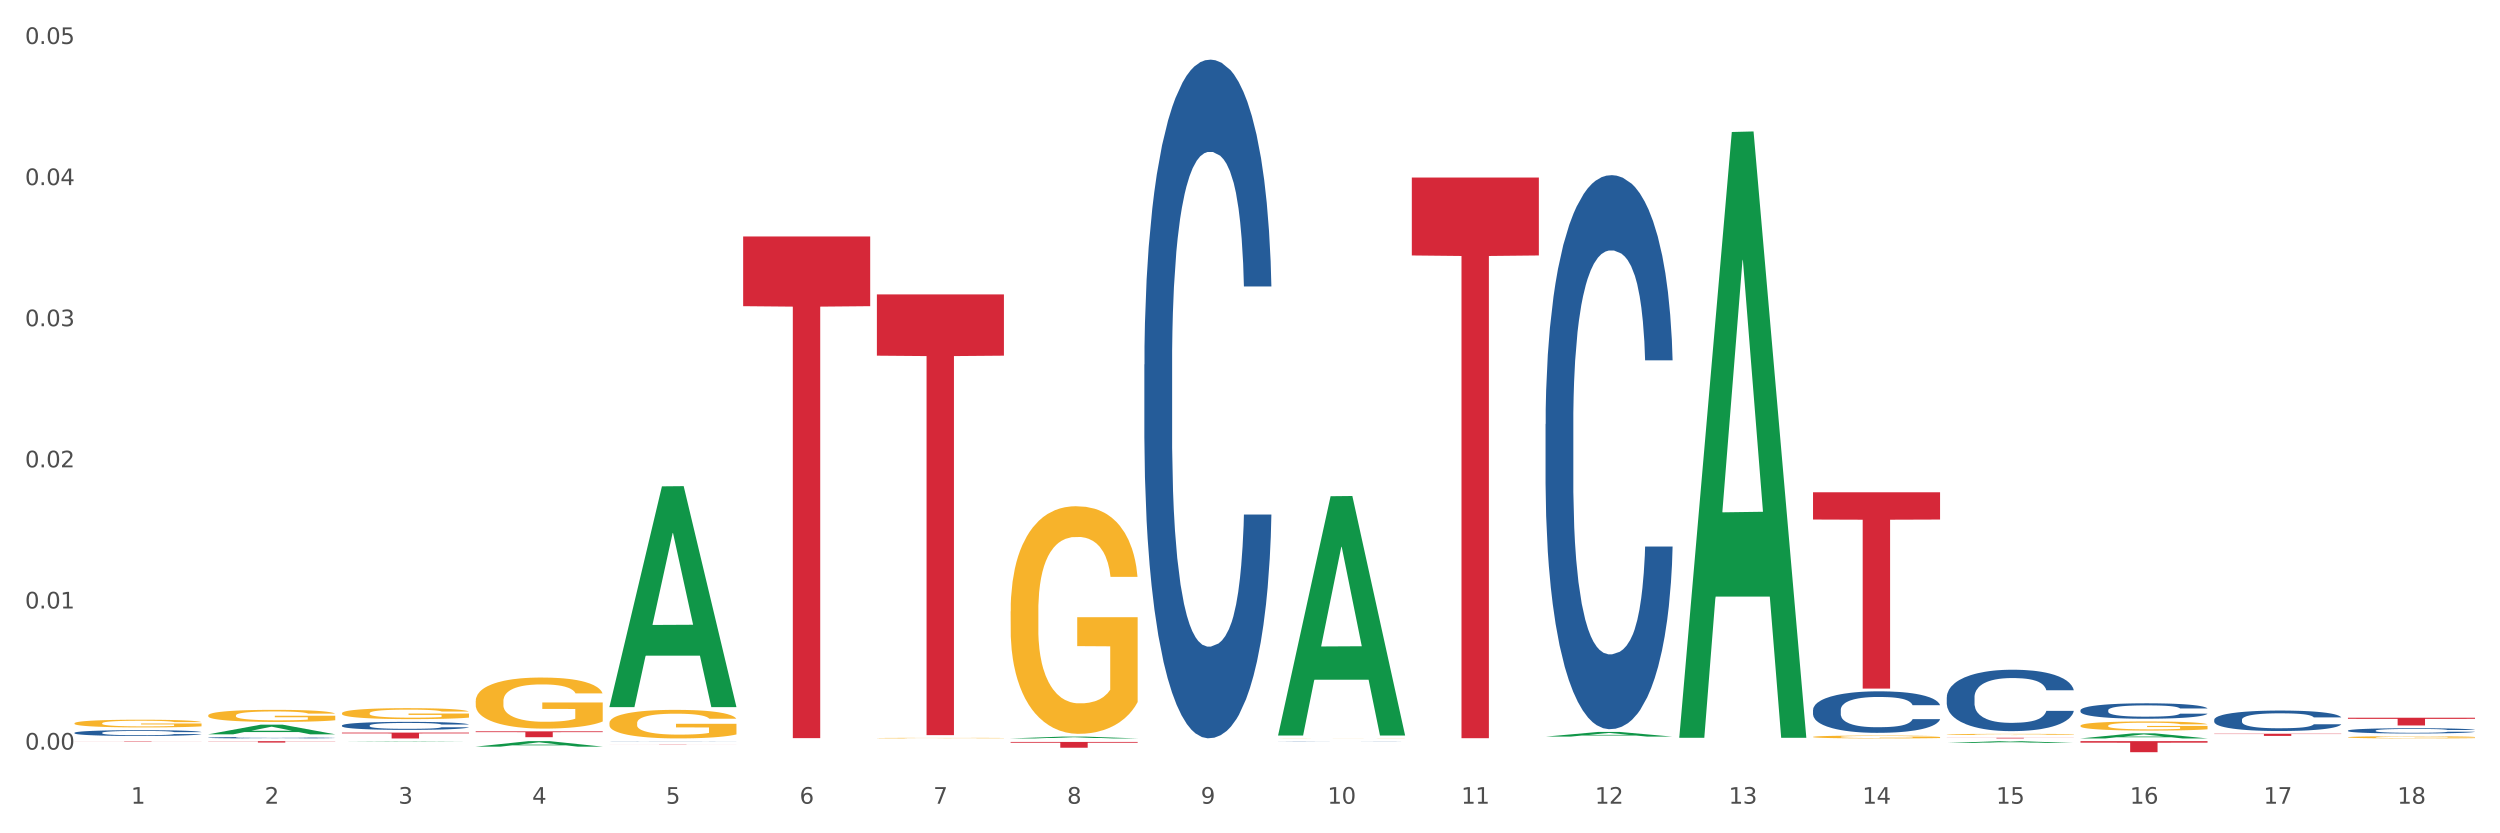 <?xml version="1.0" encoding="utf-8" standalone="no"?>
<!DOCTYPE svg PUBLIC "-//W3C//DTD SVG 1.1//EN"
  "http://www.w3.org/Graphics/SVG/1.1/DTD/svg11.dtd">
<svg xmlns:xlink="http://www.w3.org/1999/xlink" width="1080pt" height="360pt" viewBox="0 0 1080 360" xmlns="http://www.w3.org/2000/svg" version="1.1">
 <rect x="0" y="0" width="1080" height="360" fill="#333333" stroke="none"/>
 <defs>
  <style type="text/css">*{stroke-linejoin: round; stroke-linecap: butt}</style>
 </defs>
 <g id="figure_1">
  <g id="patch_1">
   <path d="M 0 360 
L 1080 360 
L 1080 0 
L 0 0 
z
" style="fill: #ffffff; stroke: #ffffff; stroke-linejoin: miter"/>
  </g>
  <g id="axes_1">
   <g id="matplotlib.axis_1">
    <g id="xtick_1">
     <g id="text_1">
      <!-- 1 -->
      <g style="fill: #4d4d4d" transform="translate(56.563 347.204) scale(0.096 -0.096)">
       <defs>
        <path id="DejaVuSans-31" d="M 794 531 
L 1825 531 
L 1825 4091 
L 703 3866 
L 703 4441 
L 1819 4666 
L 2450 4666 
L 2450 531 
L 3481 531 
L 3481 0 
L 794 0 
L 794 531 
z
" transform="scale(0.016)"/>
       </defs>
       <use xlink:href="#DejaVuSans-31"/>
      </g>
     </g>
    </g>
    <g id="xtick_2">
     <g id="text_2">
      <!-- 2 -->
      <g style="fill: #4d4d4d" transform="translate(114.336 347.204) scale(0.096 -0.096)">
       <defs>
        <path id="DejaVuSans-32" d="M 1228 531 
L 3431 531 
L 3431 0 
L 469 0 
L 469 531 
Q 828 903 1448 1529 
Q 2069 2156 2228 2338 
Q 2531 2678 2651 2914 
Q 2772 3150 2772 3378 
Q 2772 3750 2511 3984 
Q 2250 4219 1831 4219 
Q 1534 4219 1204 4116 
Q 875 4013 500 3803 
L 500 4441 
Q 881 4594 1212 4672 
Q 1544 4750 1819 4750 
Q 2544 4750 2975 4387 
Q 3406 4025 3406 3419 
Q 3406 3131 3298 2873 
Q 3191 2616 2906 2266 
Q 2828 2175 2409 1742 
Q 1991 1309 1228 531 
z
" transform="scale(0.016)"/>
       </defs>
       <use xlink:href="#DejaVuSans-32"/>
      </g>
     </g>
    </g>
    <g id="xtick_3">
     <g id="text_3">
      <!-- 3 -->
      <g style="fill: #4d4d4d" transform="translate(172.109 347.204) scale(0.096 -0.096)">
       <defs>
        <path id="DejaVuSans-33" d="M 2597 2516 
Q 3050 2419 3304 2112 
Q 3559 1806 3559 1356 
Q 3559 666 3084 287 
Q 2609 -91 1734 -91 
Q 1441 -91 1130 -33 
Q 819 25 488 141 
L 488 750 
Q 750 597 1062 519 
Q 1375 441 1716 441 
Q 2309 441 2620 675 
Q 2931 909 2931 1356 
Q 2931 1769 2642 2001 
Q 2353 2234 1838 2234 
L 1294 2234 
L 1294 2753 
L 1863 2753 
Q 2328 2753 2575 2939 
Q 2822 3125 2822 3475 
Q 2822 3834 2567 4026 
Q 2313 4219 1838 4219 
Q 1578 4219 1281 4162 
Q 984 4106 628 3988 
L 628 4550 
Q 988 4650 1302 4700 
Q 1616 4750 1894 4750 
Q 2613 4750 3031 4423 
Q 3450 4097 3450 3541 
Q 3450 3153 3228 2886 
Q 3006 2619 2597 2516 
z
" transform="scale(0.016)"/>
       </defs>
       <use xlink:href="#DejaVuSans-33"/>
      </g>
     </g>
    </g>
    <g id="xtick_4">
     <g id="text_4">
      <!-- 4 -->
      <g style="fill: #4d4d4d" transform="translate(229.882 347.204) scale(0.096 -0.096)">
       <defs>
        <path id="DejaVuSans-34" d="M 2419 4116 
L 825 1625 
L 2419 1625 
L 2419 4116 
z
M 2253 4666 
L 3047 4666 
L 3047 1625 
L 3713 1625 
L 3713 1100 
L 3047 1100 
L 3047 0 
L 2419 0 
L 2419 1100 
L 313 1100 
L 313 1709 
L 2253 4666 
z
" transform="scale(0.016)"/>
       </defs>
       <use xlink:href="#DejaVuSans-34"/>
      </g>
     </g>
    </g>
    <g id="xtick_5">
     <g id="text_5">
      <!-- 5 -->
      <g style="fill: #4d4d4d" transform="translate(287.655 347.204) scale(0.096 -0.096)">
       <defs>
        <path id="DejaVuSans-35" d="M 691 4666 
L 3169 4666 
L 3169 4134 
L 1269 4134 
L 1269 2991 
Q 1406 3038 1543 3061 
Q 1681 3084 1819 3084 
Q 2600 3084 3056 2656 
Q 3513 2228 3513 1497 
Q 3513 744 3044 326 
Q 2575 -91 1722 -91 
Q 1428 -91 1123 -41 
Q 819 9 494 109 
L 494 744 
Q 775 591 1075 516 
Q 1375 441 1709 441 
Q 2250 441 2565 725 
Q 2881 1009 2881 1497 
Q 2881 1984 2565 2268 
Q 2250 2553 1709 2553 
Q 1456 2553 1204 2497 
Q 953 2441 691 2322 
L 691 4666 
z
" transform="scale(0.016)"/>
       </defs>
       <use xlink:href="#DejaVuSans-35"/>
      </g>
     </g>
    </g>
    <g id="xtick_6">
     <g id="text_6">
      <!-- 6 -->
      <g style="fill: #4d4d4d" transform="translate(345.428 347.204) scale(0.096 -0.096)">
       <defs>
        <path id="DejaVuSans-36" d="M 2113 2584 
Q 1688 2584 1439 2293 
Q 1191 2003 1191 1497 
Q 1191 994 1439 701 
Q 1688 409 2113 409 
Q 2538 409 2786 701 
Q 3034 994 3034 1497 
Q 3034 2003 2786 2293 
Q 2538 2584 2113 2584 
z
M 3366 4563 
L 3366 3988 
Q 3128 4100 2886 4159 
Q 2644 4219 2406 4219 
Q 1781 4219 1451 3797 
Q 1122 3375 1075 2522 
Q 1259 2794 1537 2939 
Q 1816 3084 2150 3084 
Q 2853 3084 3261 2657 
Q 3669 2231 3669 1497 
Q 3669 778 3244 343 
Q 2819 -91 2113 -91 
Q 1303 -91 875 529 
Q 447 1150 447 2328 
Q 447 3434 972 4092 
Q 1497 4750 2381 4750 
Q 2619 4750 2861 4703 
Q 3103 4656 3366 4563 
z
" transform="scale(0.016)"/>
       </defs>
       <use xlink:href="#DejaVuSans-36"/>
      </g>
     </g>
    </g>
    <g id="xtick_7">
     <g id="text_7">
      <!-- 7 -->
      <g style="fill: #4d4d4d" transform="translate(403.201 347.204) scale(0.096 -0.096)">
       <defs>
        <path id="DejaVuSans-37" d="M 525 4666 
L 3525 4666 
L 3525 4397 
L 1831 0 
L 1172 0 
L 2766 4134 
L 525 4134 
L 525 4666 
z
" transform="scale(0.016)"/>
       </defs>
       <use xlink:href="#DejaVuSans-37"/>
      </g>
     </g>
    </g>
    <g id="xtick_8">
     <g id="text_8">
      <!-- 8 -->
      <g style="fill: #4d4d4d" transform="translate(460.974 347.204) scale(0.096 -0.096)">
       <defs>
        <path id="DejaVuSans-38" d="M 2034 2216 
Q 1584 2216 1326 1975 
Q 1069 1734 1069 1313 
Q 1069 891 1326 650 
Q 1584 409 2034 409 
Q 2484 409 2743 651 
Q 3003 894 3003 1313 
Q 3003 1734 2745 1975 
Q 2488 2216 2034 2216 
z
M 1403 2484 
Q 997 2584 770 2862 
Q 544 3141 544 3541 
Q 544 4100 942 4425 
Q 1341 4750 2034 4750 
Q 2731 4750 3128 4425 
Q 3525 4100 3525 3541 
Q 3525 3141 3298 2862 
Q 3072 2584 2669 2484 
Q 3125 2378 3379 2068 
Q 3634 1759 3634 1313 
Q 3634 634 3220 271 
Q 2806 -91 2034 -91 
Q 1263 -91 848 271 
Q 434 634 434 1313 
Q 434 1759 690 2068 
Q 947 2378 1403 2484 
z
M 1172 3481 
Q 1172 3119 1398 2916 
Q 1625 2713 2034 2713 
Q 2441 2713 2670 2916 
Q 2900 3119 2900 3481 
Q 2900 3844 2670 4047 
Q 2441 4250 2034 4250 
Q 1625 4250 1398 4047 
Q 1172 3844 1172 3481 
z
" transform="scale(0.016)"/>
       </defs>
       <use xlink:href="#DejaVuSans-38"/>
      </g>
     </g>
    </g>
    <g id="xtick_9">
     <g id="text_9">
      <!-- 9 -->
      <g style="fill: #4d4d4d" transform="translate(518.747 347.204) scale(0.096 -0.096)">
       <defs>
        <path id="DejaVuSans-39" d="M 703 97 
L 703 672 
Q 941 559 1184 500 
Q 1428 441 1663 441 
Q 2288 441 2617 861 
Q 2947 1281 2994 2138 
Q 2813 1869 2534 1725 
Q 2256 1581 1919 1581 
Q 1219 1581 811 2004 
Q 403 2428 403 3163 
Q 403 3881 828 4315 
Q 1253 4750 1959 4750 
Q 2769 4750 3195 4129 
Q 3622 3509 3622 2328 
Q 3622 1225 3098 567 
Q 2575 -91 1691 -91 
Q 1453 -91 1209 -44 
Q 966 3 703 97 
z
M 1959 2075 
Q 2384 2075 2632 2365 
Q 2881 2656 2881 3163 
Q 2881 3666 2632 3958 
Q 2384 4250 1959 4250 
Q 1534 4250 1286 3958 
Q 1038 3666 1038 3163 
Q 1038 2656 1286 2365 
Q 1534 2075 1959 2075 
z
" transform="scale(0.016)"/>
       </defs>
       <use xlink:href="#DejaVuSans-39"/>
      </g>
     </g>
    </g>
    <g id="xtick_10">
     <g id="text_10">
      <!-- 10 -->
      <g style="fill: #4d4d4d" transform="translate(573.466 347.204) scale(0.096 -0.096)">
       <defs>
        <path id="DejaVuSans-30" d="M 2034 4250 
Q 1547 4250 1301 3770 
Q 1056 3291 1056 2328 
Q 1056 1369 1301 889 
Q 1547 409 2034 409 
Q 2525 409 2770 889 
Q 3016 1369 3016 2328 
Q 3016 3291 2770 3770 
Q 2525 4250 2034 4250 
z
M 2034 4750 
Q 2819 4750 3233 4129 
Q 3647 3509 3647 2328 
Q 3647 1150 3233 529 
Q 2819 -91 2034 -91 
Q 1250 -91 836 529 
Q 422 1150 422 2328 
Q 422 3509 836 4129 
Q 1250 4750 2034 4750 
z
" transform="scale(0.016)"/>
       </defs>
       <use xlink:href="#DejaVuSans-31"/>
       <use xlink:href="#DejaVuSans-30" transform="translate(63.623 0)"/>
      </g>
     </g>
    </g>
    <g id="xtick_11">
     <g id="text_11">
      <!-- 11 -->
      <g style="fill: #4d4d4d" transform="translate(631.239 347.204) scale(0.096 -0.096)">
       <use xlink:href="#DejaVuSans-31"/>
       <use xlink:href="#DejaVuSans-31" transform="translate(63.623 0)"/>
      </g>
     </g>
    </g>
    <g id="xtick_12">
     <g id="text_12">
      <!-- 12 -->
      <g style="fill: #4d4d4d" transform="translate(689.012 347.204) scale(0.096 -0.096)">
       <use xlink:href="#DejaVuSans-31"/>
       <use xlink:href="#DejaVuSans-32" transform="translate(63.623 0)"/>
      </g>
     </g>
    </g>
    <g id="xtick_13">
     <g id="text_13">
      <!-- 13 -->
      <g style="fill: #4d4d4d" transform="translate(746.785 347.204) scale(0.096 -0.096)">
       <use xlink:href="#DejaVuSans-31"/>
       <use xlink:href="#DejaVuSans-33" transform="translate(63.623 0)"/>
      </g>
     </g>
    </g>
    <g id="xtick_14">
     <g id="text_14">
      <!-- 14 -->
      <g style="fill: #4d4d4d" transform="translate(804.558 347.204) scale(0.096 -0.096)">
       <use xlink:href="#DejaVuSans-31"/>
       <use xlink:href="#DejaVuSans-34" transform="translate(63.623 0)"/>
      </g>
     </g>
    </g>
    <g id="xtick_15">
     <g id="text_15">
      <!-- 15 -->
      <g style="fill: #4d4d4d" transform="translate(862.331 347.204) scale(0.096 -0.096)">
       <use xlink:href="#DejaVuSans-31"/>
       <use xlink:href="#DejaVuSans-35" transform="translate(63.623 0)"/>
      </g>
     </g>
    </g>
    <g id="xtick_16">
     <g id="text_16">
      <!-- 16 -->
      <g style="fill: #4d4d4d" transform="translate(920.104 347.204) scale(0.096 -0.096)">
       <use xlink:href="#DejaVuSans-31"/>
       <use xlink:href="#DejaVuSans-36" transform="translate(63.623 0)"/>
      </g>
     </g>
    </g>
    <g id="xtick_17">
     <g id="text_17">
      <!-- 17 -->
      <g style="fill: #4d4d4d" transform="translate(977.877 347.204) scale(0.096 -0.096)">
       <use xlink:href="#DejaVuSans-31"/>
       <use xlink:href="#DejaVuSans-37" transform="translate(63.623 0)"/>
      </g>
     </g>
    </g>
    <g id="xtick_18">
     <g id="text_18">
      <!-- 18 -->
      <g style="fill: #4d4d4d" transform="translate(1035.65 347.204) scale(0.096 -0.096)">
       <use xlink:href="#DejaVuSans-31"/>
       <use xlink:href="#DejaVuSans-38" transform="translate(63.623 0)"/>
      </g>
     </g>
    </g>
    <g id="xtick_19"/>
    <g id="xtick_20"/>
    <g id="xtick_21"/>
    <g id="xtick_22"/>
    <g id="xtick_23"/>
    <g id="xtick_24"/>
    <g id="xtick_25"/>
    <g id="xtick_26"/>
    <g id="xtick_27"/>
    <g id="xtick_28"/>
    <g id="xtick_29"/>
    <g id="xtick_30"/>
    <g id="xtick_31"/>
    <g id="xtick_32"/>
    <g id="xtick_33"/>
    <g id="xtick_34"/>
    <g id="xtick_35"/>
   </g>
   <g id="matplotlib.axis_2">
    <g id="ytick_1">
     <g id="text_19">
      <!-- 0.00 -->
      <g style="fill: #4d4d4d" transform="translate(10.8 323.828) scale(0.096 -0.096)">
       <defs>
        <path id="DejaVuSans-2e" d="M 684 794 
L 1344 794 
L 1344 0 
L 684 0 
L 684 794 
z
" transform="scale(0.016)"/>
       </defs>
       <use xlink:href="#DejaVuSans-30"/>
       <use xlink:href="#DejaVuSans-2e" transform="translate(63.623 0)"/>
       <use xlink:href="#DejaVuSans-30" transform="translate(95.41 0)"/>
       <use xlink:href="#DejaVuSans-30" transform="translate(159.033 0)"/>
      </g>
     </g>
    </g>
    <g id="ytick_2">
     <g id="text_20">
      <!-- 0.01 -->
      <g style="fill: #4d4d4d" transform="translate(10.8 262.862) scale(0.096 -0.096)">
       <use xlink:href="#DejaVuSans-30"/>
       <use xlink:href="#DejaVuSans-2e" transform="translate(63.623 0)"/>
       <use xlink:href="#DejaVuSans-30" transform="translate(95.41 0)"/>
       <use xlink:href="#DejaVuSans-31" transform="translate(159.033 0)"/>
      </g>
     </g>
    </g>
    <g id="ytick_3">
     <g id="text_21">
      <!-- 0.02 -->
      <g style="fill: #4d4d4d" transform="translate(10.8 201.896) scale(0.096 -0.096)">
       <use xlink:href="#DejaVuSans-30"/>
       <use xlink:href="#DejaVuSans-2e" transform="translate(63.623 0)"/>
       <use xlink:href="#DejaVuSans-30" transform="translate(95.41 0)"/>
       <use xlink:href="#DejaVuSans-32" transform="translate(159.033 0)"/>
      </g>
     </g>
    </g>
    <g id="ytick_4">
     <g id="text_22">
      <!-- 0.03 -->
      <g style="fill: #4d4d4d" transform="translate(10.8 140.931) scale(0.096 -0.096)">
       <use xlink:href="#DejaVuSans-30"/>
       <use xlink:href="#DejaVuSans-2e" transform="translate(63.623 0)"/>
       <use xlink:href="#DejaVuSans-30" transform="translate(95.41 0)"/>
       <use xlink:href="#DejaVuSans-33" transform="translate(159.033 0)"/>
      </g>
     </g>
    </g>
    <g id="ytick_5">
     <g id="text_23">
      <!-- 0.04 -->
      <g style="fill: #4d4d4d" transform="translate(10.8 79.965) scale(0.096 -0.096)">
       <use xlink:href="#DejaVuSans-30"/>
       <use xlink:href="#DejaVuSans-2e" transform="translate(63.623 0)"/>
       <use xlink:href="#DejaVuSans-30" transform="translate(95.41 0)"/>
       <use xlink:href="#DejaVuSans-34" transform="translate(159.033 0)"/>
      </g>
     </g>
    </g>
    <g id="ytick_6">
     <g id="text_24">
      <!-- 0.05 -->
      <g style="fill: #4d4d4d" transform="translate(10.8 18.999) scale(0.096 -0.096)">
       <use xlink:href="#DejaVuSans-30"/>
       <use xlink:href="#DejaVuSans-2e" transform="translate(63.623 0)"/>
       <use xlink:href="#DejaVuSans-30" transform="translate(95.41 0)"/>
       <use xlink:href="#DejaVuSans-35" transform="translate(159.033 0)"/>
      </g>
     </g>
    </g>
    <g id="ytick_7"/>
    <g id="ytick_8"/>
    <g id="ytick_9"/>
    <g id="ytick_10"/>
    <g id="ytick_11"/>
   </g>
   <g id="PolyCollection_1">
    <path d="M 263.267 312.362 
L 263.332 312.35 
L 263.332 311.945 
L 263.461 311.595 
L 264.109 310.749 
L 265.081 310.05 
L 265.794 309.678 
L 266.507 309.374 
L 267.349 309.069 
L 268.386 308.754 
L 270.265 308.291 
L 271.432 308.054 
L 272.857 307.806 
L 275.449 307.446 
L 277.328 307.243 
L 279.272 307.073 
L 282.447 306.87 
L 284.521 306.78 
L 286.724 306.713 
L 289.381 306.668 
L 291.389 306.656 
L 295.796 306.69 
L 299.554 306.792 
L 301.368 306.87 
L 303.701 307.006 
L 304.932 307.096 
L 306.941 307.276 
L 309.015 307.513 
L 310.44 307.716 
L 312.579 308.1 
L 314.199 308.483 
L 315.689 308.956 
L 316.466 309.283 
L 317.05 309.588 
L 317.568 309.937 
L 318.086 310.49 
L 306.423 310.49 
L 305.969 310.095 
L 305.256 309.723 
L 304.22 309.362 
L 303.312 309.137 
L 301.757 308.855 
L 300.332 308.675 
L 298.841 308.539 
L 297.027 308.427 
L 295.601 308.37 
L 293.593 308.325 
L 289.64 308.336 
L 286.983 308.427 
L 285.169 308.539 
L 284.002 308.641 
L 282.966 308.754 
L 281.799 308.911 
L 280.439 309.148 
L 279.467 309.362 
L 278.495 309.633 
L 277.717 309.904 
L 277.004 310.219 
L 276.421 310.558 
L 275.967 310.907 
L 275.579 311.336 
L 275.255 312.046 
L 275.255 313.591 
L 275.384 313.94 
L 275.708 314.403 
L 276.097 314.752 
L 276.745 315.169 
L 277.328 315.451 
L 278.43 315.857 
L 279.661 316.195 
L 280.633 316.41 
L 281.605 316.59 
L 283.29 316.838 
L 285.169 317.041 
L 286.789 317.165 
L 288.992 317.278 
L 290.482 317.323 
L 291.778 317.346 
L 294.953 317.346 
L 297.221 317.312 
L 299.748 317.233 
L 301.692 317.131 
L 303.312 317.007 
L 305.127 316.804 
L 306.293 316.613 
L 306.293 314.256 
L 292.037 314.245 
L 292.037 312.677 
L 318.151 312.677 
L 318.151 317.278 
L 317.05 317.515 
L 315.819 317.729 
L 314.523 317.921 
L 312.579 318.157 
L 310.246 318.383 
L 308.172 318.541 
L 305.969 318.676 
L 303.377 318.8 
L 300.008 318.913 
L 297.934 318.958 
L 295.342 318.992 
L 292.297 319.003 
L 289.64 318.981 
L 287.048 318.924 
L 284.326 318.823 
L 281.67 318.676 
L 279.661 318.53 
L 277.652 318.349 
L 275.514 318.112 
L 273.829 317.887 
L 272.533 317.684 
L 271.108 317.424 
L 269.552 317.086 
L 268.386 316.782 
L 267.349 316.466 
L 266.248 316.06 
L 265.47 315.711 
L 264.692 315.271 
L 264.239 314.944 
L 263.721 314.436 
L 263.332 313.726 
L 263.267 312.362 
z
" clip-path="url(#p81f43eafee)" style="fill: #f7b32b"/>
    <path d="M 378.813 318.865 
L 378.878 318.865 
L 378.878 318.856 
L 379.007 318.849 
L 379.655 318.831 
L 380.627 318.817 
L 381.34 318.809 
L 382.053 318.803 
L 382.895 318.796 
L 383.932 318.79 
L 385.811 318.78 
L 386.977 318.775 
L 388.403 318.77 
L 390.995 318.763 
L 392.874 318.758 
L 394.818 318.755 
L 397.993 318.751 
L 400.067 318.749 
L 402.27 318.747 
L 404.927 318.747 
L 406.935 318.746 
L 411.342 318.747 
L 415.1 318.749 
L 416.914 318.751 
L 419.247 318.754 
L 420.478 318.755 
L 422.487 318.759 
L 424.561 318.764 
L 425.986 318.768 
L 428.125 318.776 
L 429.745 318.784 
L 431.235 318.794 
L 432.012 318.801 
L 432.596 318.807 
L 433.114 318.815 
L 433.632 318.826 
L 421.969 318.826 
L 421.515 318.818 
L 420.802 318.81 
L 419.766 318.803 
L 418.858 318.798 
L 417.303 318.792 
L 415.878 318.788 
L 414.387 318.785 
L 412.573 318.783 
L 411.147 318.782 
L 409.139 318.781 
L 405.186 318.781 
L 402.529 318.783 
L 400.715 318.785 
L 399.548 318.788 
L 398.512 318.79 
L 397.345 318.793 
L 395.984 318.798 
L 395.013 318.803 
L 394.041 318.808 
L 393.263 318.814 
L 392.55 318.82 
L 391.967 318.827 
L 391.513 318.835 
L 391.125 318.844 
L 390.801 318.858 
L 390.801 318.891 
L 390.93 318.898 
L 391.254 318.907 
L 391.643 318.915 
L 392.291 318.923 
L 392.874 318.929 
L 393.976 318.938 
L 395.207 318.945 
L 396.179 318.949 
L 397.151 318.953 
L 398.836 318.958 
L 400.715 318.962 
L 402.335 318.965 
L 404.538 318.967 
L 406.028 318.968 
L 407.324 318.969 
L 410.499 318.969 
L 412.767 318.968 
L 415.294 318.966 
L 417.238 318.964 
L 418.858 318.962 
L 420.673 318.957 
L 421.839 318.953 
L 421.839 318.904 
L 407.583 318.904 
L 407.583 318.872 
L 433.697 318.872 
L 433.697 318.967 
L 432.596 318.972 
L 431.364 318.977 
L 430.068 318.981 
L 428.125 318.985 
L 425.792 318.99 
L 423.718 318.993 
L 421.515 318.996 
L 418.923 318.999 
L 415.554 319.001 
L 413.48 319.002 
L 410.888 319.003 
L 407.843 319.003 
L 405.186 319.003 
L 402.594 319.001 
L 399.872 318.999 
L 397.216 318.996 
L 395.207 318.993 
L 393.198 318.989 
L 391.06 318.985 
L 389.375 318.98 
L 388.079 318.976 
L 386.654 318.97 
L 385.098 318.963 
L 383.932 318.957 
L 382.895 318.95 
L 381.794 318.942 
L 381.016 318.935 
L 380.238 318.925 
L 379.785 318.919 
L 379.266 318.908 
L 378.878 318.893 
L 378.813 318.865 
z
" clip-path="url(#p81f43eafee)" style="fill: #f7b32b"/>
    <path d="M 436.586 264.125 
L 436.651 264.035 
L 436.651 260.802 
L 436.78 258.018 
L 437.428 251.282 
L 438.4 245.714 
L 439.113 242.751 
L 439.826 240.326 
L 440.668 237.901 
L 441.705 235.387 
L 443.584 231.705 
L 444.75 229.819 
L 446.176 227.843 
L 448.768 224.969 
L 450.647 223.353 
L 452.591 222.006 
L 455.766 220.389 
L 457.84 219.671 
L 460.043 219.132 
L 462.7 218.773 
L 464.708 218.683 
L 469.115 218.952 
L 472.873 219.761 
L 474.687 220.389 
L 477.02 221.467 
L 478.251 222.185 
L 480.26 223.622 
L 482.334 225.508 
L 483.759 227.125 
L 485.898 230.178 
L 487.517 233.231 
L 489.008 237.003 
L 489.785 239.608 
L 490.369 242.032 
L 490.887 244.816 
L 491.405 249.217 
L 479.742 249.217 
L 479.288 246.074 
L 478.575 243.11 
L 477.539 240.236 
L 476.631 238.44 
L 475.076 236.195 
L 473.651 234.758 
L 472.16 233.68 
L 470.346 232.782 
L 468.92 232.333 
L 466.912 231.974 
L 462.959 232.064 
L 460.302 232.782 
L 458.488 233.68 
L 457.321 234.489 
L 456.285 235.387 
L 455.118 236.644 
L 453.757 238.53 
L 452.785 240.236 
L 451.814 242.392 
L 451.036 244.547 
L 450.323 247.062 
L 449.74 249.756 
L 449.286 252.54 
L 448.898 255.952 
L 448.574 261.61 
L 448.574 273.913 
L 448.703 276.697 
L 449.027 280.38 
L 449.416 283.163 
L 450.064 286.486 
L 450.647 288.731 
L 451.749 291.964 
L 452.98 294.659 
L 453.952 296.365 
L 454.924 297.802 
L 456.609 299.778 
L 458.488 301.394 
L 460.108 302.382 
L 462.311 303.28 
L 463.801 303.639 
L 465.097 303.819 
L 468.272 303.819 
L 470.54 303.549 
L 473.067 302.921 
L 475.011 302.113 
L 476.631 301.125 
L 478.446 299.508 
L 479.612 297.981 
L 479.612 279.212 
L 465.356 279.122 
L 465.356 266.639 
L 491.47 266.639 
L 491.47 303.28 
L 490.369 305.166 
L 489.137 306.872 
L 487.841 308.399 
L 485.898 310.285 
L 483.565 312.081 
L 481.491 313.338 
L 479.288 314.416 
L 476.696 315.404 
L 473.327 316.302 
L 471.253 316.661 
L 468.661 316.931 
L 465.616 317.02 
L 462.959 316.841 
L 460.367 316.392 
L 457.645 315.583 
L 454.989 314.416 
L 452.98 313.248 
L 450.971 311.812 
L 448.833 309.926 
L 447.148 308.13 
L 445.852 306.513 
L 444.426 304.447 
L 442.871 301.753 
L 441.705 299.329 
L 440.668 296.814 
L 439.567 293.581 
L 438.789 290.797 
L 438.011 287.295 
L 437.558 284.69 
L 437.039 280.649 
L 436.651 274.991 
L 436.586 264.125 
z
" clip-path="url(#p81f43eafee)" style="fill: #f7b32b"/>
    <path d="M 552.132 318.961 
L 552.197 318.961 
L 552.197 318.958 
L 552.326 318.956 
L 552.974 318.951 
L 553.946 318.946 
L 554.659 318.944 
L 555.372 318.942 
L 556.214 318.94 
L 557.251 318.938 
L 559.13 318.935 
L 560.296 318.933 
L 561.722 318.932 
L 564.314 318.93 
L 566.193 318.928 
L 568.137 318.927 
L 571.312 318.926 
L 573.386 318.925 
L 575.589 318.925 
L 578.246 318.925 
L 580.254 318.925 
L 584.661 318.925 
L 588.419 318.925 
L 590.233 318.926 
L 592.566 318.927 
L 593.797 318.927 
L 595.806 318.928 
L 597.88 318.93 
L 599.305 318.931 
L 601.443 318.934 
L 603.063 318.936 
L 604.554 318.939 
L 605.331 318.941 
L 605.915 318.943 
L 606.433 318.945 
L 606.951 318.949 
L 595.288 318.949 
L 594.834 318.946 
L 594.121 318.944 
L 593.084 318.942 
L 592.177 318.94 
L 590.622 318.939 
L 589.197 318.937 
L 587.706 318.937 
L 585.892 318.936 
L 584.466 318.935 
L 582.458 318.935 
L 578.505 318.935 
L 575.848 318.936 
L 574.034 318.937 
L 572.867 318.937 
L 571.831 318.938 
L 570.664 318.939 
L 569.303 318.94 
L 568.331 318.942 
L 567.359 318.943 
L 566.582 318.945 
L 565.869 318.947 
L 565.286 318.949 
L 564.832 318.952 
L 564.444 318.954 
L 564.12 318.959 
L 564.12 318.969 
L 564.249 318.971 
L 564.573 318.974 
L 564.962 318.976 
L 565.61 318.979 
L 566.193 318.98 
L 567.295 318.983 
L 568.526 318.985 
L 569.498 318.987 
L 570.47 318.988 
L 572.155 318.989 
L 574.034 318.991 
L 575.654 318.991 
L 577.857 318.992 
L 579.347 318.992 
L 580.643 318.993 
L 583.818 318.993 
L 586.086 318.992 
L 588.613 318.992 
L 590.557 318.991 
L 592.177 318.99 
L 593.992 318.989 
L 595.158 318.988 
L 595.158 318.973 
L 580.902 318.973 
L 580.902 318.963 
L 607.016 318.963 
L 607.016 318.992 
L 605.915 318.994 
L 604.683 318.995 
L 603.387 318.996 
L 601.443 318.998 
L 599.111 318.999 
L 597.037 319 
L 594.834 319.001 
L 592.242 319.002 
L 588.873 319.003 
L 586.799 319.003 
L 584.207 319.003 
L 581.162 319.003 
L 578.505 319.003 
L 575.913 319.003 
L 573.191 319.002 
L 570.535 319.001 
L 568.526 319 
L 566.517 318.999 
L 564.379 318.997 
L 562.694 318.996 
L 561.398 318.995 
L 559.972 318.993 
L 558.417 318.991 
L 557.251 318.989 
L 556.214 318.987 
L 555.113 318.984 
L 554.335 318.982 
L 553.557 318.979 
L 553.104 318.977 
L 552.585 318.974 
L 552.197 318.97 
L 552.132 318.961 
z
" clip-path="url(#p81f43eafee)" style="fill: #f7b32b"/>
    <path d="M 783.224 318.338 
L 783.289 318.337 
L 783.289 318.296 
L 783.418 318.261 
L 784.066 318.176 
L 785.038 318.106 
L 785.751 318.069 
L 786.464 318.039 
L 787.306 318.008 
L 788.343 317.976 
L 790.222 317.93 
L 791.388 317.906 
L 792.814 317.882 
L 795.406 317.845 
L 797.285 317.825 
L 799.229 317.808 
L 802.404 317.788 
L 804.478 317.779 
L 806.681 317.772 
L 809.338 317.768 
L 811.346 317.766 
L 815.753 317.77 
L 819.511 317.78 
L 821.325 317.788 
L 823.658 317.801 
L 824.889 317.81 
L 826.898 317.829 
L 828.971 317.852 
L 830.397 317.873 
L 832.535 317.911 
L 834.155 317.949 
L 835.646 317.997 
L 836.423 318.03 
L 837.007 318.06 
L 837.525 318.095 
L 838.043 318.15 
L 826.38 318.15 
L 825.926 318.111 
L 825.213 318.074 
L 824.176 318.037 
L 823.269 318.015 
L 821.714 317.987 
L 820.288 317.969 
L 818.798 317.955 
L 816.984 317.944 
L 815.558 317.938 
L 813.549 317.934 
L 809.597 317.935 
L 806.94 317.944 
L 805.126 317.955 
L 803.959 317.965 
L 802.922 317.976 
L 801.756 317.992 
L 800.395 318.016 
L 799.423 318.037 
L 798.451 318.065 
L 797.674 318.092 
L 796.961 318.123 
L 796.378 318.157 
L 795.924 318.192 
L 795.535 318.235 
L 795.211 318.306 
L 795.211 318.461 
L 795.341 318.496 
L 795.665 318.542 
L 796.054 318.577 
L 796.702 318.619 
L 797.285 318.647 
L 798.387 318.688 
L 799.618 318.722 
L 800.59 318.743 
L 801.562 318.761 
L 803.246 318.786 
L 805.126 318.807 
L 806.746 318.819 
L 808.949 318.83 
L 810.439 318.835 
L 811.735 318.837 
L 814.91 318.837 
L 817.178 318.834 
L 819.705 318.826 
L 821.649 318.816 
L 823.269 318.803 
L 825.084 318.783 
L 826.25 318.764 
L 826.25 318.528 
L 811.994 318.526 
L 811.994 318.37 
L 838.108 318.37 
L 838.108 318.83 
L 837.007 318.854 
L 835.775 318.875 
L 834.479 318.895 
L 832.535 318.918 
L 830.203 318.941 
L 828.129 318.957 
L 825.926 318.97 
L 823.334 318.983 
L 819.964 318.994 
L 817.891 318.999 
L 815.299 319.002 
L 812.253 319.003 
L 809.597 319.001 
L 807.005 318.995 
L 804.283 318.985 
L 801.627 318.97 
L 799.618 318.956 
L 797.609 318.938 
L 795.471 318.914 
L 793.786 318.891 
L 792.49 318.871 
L 791.064 318.845 
L 789.509 318.811 
L 788.343 318.781 
L 787.306 318.749 
L 786.204 318.708 
L 785.427 318.673 
L 784.649 318.629 
L 784.196 318.597 
L 783.677 318.546 
L 783.289 318.475 
L 783.224 318.338 
z
" clip-path="url(#p81f43eafee)" style="fill: #f7b32b"/>
    <path d="M 840.997 317.263 
L 841.062 317.263 
L 841.062 317.246 
L 841.191 317.232 
L 841.839 317.197 
L 842.811 317.168 
L 843.524 317.153 
L 844.237 317.141 
L 845.079 317.128 
L 846.116 317.115 
L 847.995 317.096 
L 849.161 317.087 
L 850.587 317.077 
L 853.179 317.062 
L 855.058 317.054 
L 857.002 317.047 
L 860.177 317.038 
L 862.251 317.035 
L 864.454 317.032 
L 867.111 317.03 
L 869.119 317.03 
L 873.526 317.031 
L 877.284 317.035 
L 879.098 317.038 
L 881.431 317.044 
L 882.662 317.048 
L 884.671 317.055 
L 886.744 317.065 
L 888.17 317.073 
L 890.308 317.089 
L 891.928 317.104 
L 893.419 317.124 
L 894.196 317.137 
L 894.779 317.15 
L 895.298 317.164 
L 895.816 317.186 
L 884.153 317.186 
L 883.699 317.17 
L 882.986 317.155 
L 881.949 317.14 
L 881.042 317.131 
L 879.487 317.12 
L 878.061 317.112 
L 876.571 317.107 
L 874.757 317.102 
L 873.331 317.1 
L 871.322 317.098 
L 867.37 317.098 
L 864.713 317.102 
L 862.899 317.107 
L 861.732 317.111 
L 860.695 317.115 
L 859.529 317.122 
L 858.168 317.132 
L 857.196 317.14 
L 856.224 317.151 
L 855.447 317.162 
L 854.734 317.175 
L 854.151 317.189 
L 853.697 317.203 
L 853.308 317.221 
L 852.984 317.25 
L 852.984 317.313 
L 853.114 317.328 
L 853.438 317.346 
L 853.827 317.361 
L 854.475 317.378 
L 855.058 317.389 
L 856.16 317.406 
L 857.391 317.42 
L 858.363 317.429 
L 859.335 317.436 
L 861.019 317.446 
L 862.899 317.454 
L 864.519 317.46 
L 866.722 317.464 
L 868.212 317.466 
L 869.508 317.467 
L 872.683 317.467 
L 874.951 317.466 
L 877.478 317.462 
L 879.422 317.458 
L 881.042 317.453 
L 882.857 317.445 
L 884.023 317.437 
L 884.023 317.34 
L 869.767 317.34 
L 869.767 317.276 
L 895.881 317.276 
L 895.881 317.464 
L 894.779 317.474 
L 893.548 317.483 
L 892.252 317.49 
L 890.308 317.5 
L 887.976 317.509 
L 885.902 317.516 
L 883.699 317.521 
L 881.107 317.526 
L 877.737 317.531 
L 875.664 317.533 
L 873.072 317.534 
L 870.026 317.535 
L 867.37 317.534 
L 864.778 317.531 
L 862.056 317.527 
L 859.4 317.521 
L 857.391 317.515 
L 855.382 317.508 
L 853.244 317.498 
L 851.559 317.489 
L 850.263 317.481 
L 848.837 317.47 
L 847.282 317.456 
L 846.116 317.444 
L 845.079 317.431 
L 843.977 317.414 
L 843.2 317.4 
L 842.422 317.382 
L 841.969 317.369 
L 841.45 317.348 
L 841.062 317.319 
L 840.997 317.263 
z
" clip-path="url(#p81f43eafee)" style="fill: #f7b32b"/>
    <path d="M 898.77 313.496 
L 898.835 313.492 
L 898.835 313.362 
L 898.964 313.251 
L 899.612 312.981 
L 900.584 312.758 
L 901.297 312.639 
L 902.01 312.542 
L 902.852 312.444 
L 903.889 312.344 
L 905.768 312.196 
L 906.934 312.12 
L 908.36 312.041 
L 910.952 311.926 
L 912.831 311.861 
L 914.775 311.807 
L 917.95 311.742 
L 920.024 311.713 
L 922.227 311.692 
L 924.884 311.677 
L 926.892 311.674 
L 931.299 311.685 
L 935.057 311.717 
L 936.871 311.742 
L 939.204 311.786 
L 940.435 311.814 
L 942.444 311.872 
L 944.517 311.948 
L 945.943 312.012 
L 948.081 312.135 
L 949.701 312.257 
L 951.192 312.408 
L 951.969 312.513 
L 952.552 312.61 
L 953.071 312.722 
L 953.589 312.898 
L 941.926 312.898 
L 941.472 312.772 
L 940.759 312.653 
L 939.722 312.538 
L 938.815 312.466 
L 937.26 312.376 
L 935.834 312.318 
L 934.344 312.275 
L 932.53 312.239 
L 931.104 312.221 
L 929.095 312.207 
L 925.143 312.21 
L 922.486 312.239 
L 920.672 312.275 
L 919.505 312.308 
L 918.468 312.344 
L 917.302 312.394 
L 915.941 312.47 
L 914.969 312.538 
L 913.997 312.624 
L 913.22 312.711 
L 912.507 312.812 
L 911.924 312.92 
L 911.47 313.031 
L 911.081 313.168 
L 910.757 313.395 
L 910.757 313.888 
L 910.887 314 
L 911.211 314.147 
L 911.6 314.259 
L 912.248 314.392 
L 912.831 314.482 
L 913.933 314.612 
L 915.164 314.72 
L 916.136 314.788 
L 917.108 314.846 
L 918.792 314.925 
L 920.672 314.99 
L 922.292 315.029 
L 924.495 315.065 
L 925.985 315.08 
L 927.281 315.087 
L 930.456 315.087 
L 932.724 315.076 
L 935.251 315.051 
L 937.195 315.018 
L 938.815 314.979 
L 940.63 314.914 
L 941.796 314.853 
L 941.796 314.1 
L 927.54 314.097 
L 927.54 313.596 
L 953.654 313.596 
L 953.654 315.065 
L 952.552 315.141 
L 951.321 315.209 
L 950.025 315.27 
L 948.081 315.346 
L 945.749 315.418 
L 943.675 315.468 
L 941.472 315.512 
L 938.88 315.551 
L 935.51 315.587 
L 933.437 315.602 
L 930.845 315.612 
L 927.799 315.616 
L 925.143 315.609 
L 922.551 315.591 
L 919.829 315.558 
L 917.172 315.512 
L 915.164 315.465 
L 913.155 315.407 
L 911.017 315.332 
L 909.332 315.26 
L 908.036 315.195 
L 906.61 315.112 
L 905.055 315.004 
L 903.889 314.907 
L 902.852 314.806 
L 901.75 314.676 
L 900.973 314.565 
L 900.195 314.424 
L 899.742 314.32 
L 899.223 314.158 
L 898.835 313.931 
L 898.77 313.496 
z
" clip-path="url(#p81f43eafee)" style="fill: #f7b32b"/>
    <path d="M 1014.316 318.49 
L 1014.38 318.489 
L 1014.38 318.458 
L 1014.51 318.431 
L 1015.158 318.365 
L 1016.13 318.311 
L 1016.843 318.283 
L 1017.556 318.259 
L 1018.398 318.236 
L 1019.435 318.211 
L 1021.314 318.176 
L 1022.48 318.157 
L 1023.906 318.138 
L 1026.498 318.11 
L 1028.377 318.094 
L 1030.321 318.081 
L 1033.496 318.066 
L 1035.57 318.059 
L 1037.773 318.054 
L 1040.429 318.05 
L 1042.438 318.049 
L 1046.845 318.052 
L 1050.603 318.06 
L 1052.417 318.066 
L 1054.75 318.076 
L 1055.981 318.083 
L 1057.99 318.097 
L 1060.063 318.115 
L 1061.489 318.131 
L 1063.627 318.161 
L 1065.247 318.19 
L 1066.738 318.227 
L 1067.515 318.252 
L 1068.098 318.276 
L 1068.617 318.303 
L 1069.135 318.345 
L 1057.471 318.345 
L 1057.018 318.315 
L 1056.305 318.286 
L 1055.268 318.258 
L 1054.361 318.241 
L 1052.806 318.219 
L 1051.38 318.205 
L 1049.89 318.195 
L 1048.076 318.186 
L 1046.65 318.182 
L 1044.641 318.178 
L 1040.689 318.179 
L 1038.032 318.186 
L 1036.218 318.195 
L 1035.051 318.203 
L 1034.014 318.211 
L 1032.848 318.223 
L 1031.487 318.242 
L 1030.515 318.258 
L 1029.543 318.279 
L 1028.766 318.3 
L 1028.053 318.324 
L 1027.47 318.351 
L 1027.016 318.378 
L 1026.627 318.411 
L 1026.303 318.466 
L 1026.303 318.585 
L 1026.433 318.612 
L 1026.757 318.648 
L 1027.146 318.675 
L 1027.794 318.707 
L 1028.377 318.729 
L 1029.479 318.76 
L 1030.71 318.786 
L 1031.682 318.803 
L 1032.654 318.817 
L 1034.338 318.836 
L 1036.218 318.852 
L 1037.838 318.861 
L 1040.041 318.87 
L 1041.531 318.873 
L 1042.827 318.875 
L 1046.002 318.875 
L 1048.27 318.872 
L 1050.797 318.866 
L 1052.741 318.858 
L 1054.361 318.849 
L 1056.176 318.833 
L 1057.342 318.818 
L 1057.342 318.636 
L 1043.086 318.635 
L 1043.086 318.514 
L 1069.2 318.514 
L 1069.2 318.87 
L 1068.098 318.888 
L 1066.867 318.905 
L 1065.571 318.919 
L 1063.627 318.938 
L 1061.295 318.955 
L 1059.221 318.967 
L 1057.018 318.978 
L 1054.426 318.987 
L 1051.056 318.996 
L 1048.983 319 
L 1046.391 319.002 
L 1043.345 319.003 
L 1040.689 319.001 
L 1038.097 318.997 
L 1035.375 318.989 
L 1032.718 318.978 
L 1030.71 318.966 
L 1028.701 318.953 
L 1026.563 318.934 
L 1024.878 318.917 
L 1023.582 318.901 
L 1022.156 318.881 
L 1020.601 318.855 
L 1019.435 318.831 
L 1018.398 318.807 
L 1017.296 318.776 
L 1016.519 318.749 
L 1015.741 318.715 
L 1015.288 318.689 
L 1014.769 318.65 
L 1014.38 318.595 
L 1014.316 318.49 
z
" clip-path="url(#p81f43eafee)" style="fill: #f7b32b"/>
    <path d="M 956.543 310.93 
L 956.608 310.922 
L 956.608 310.696 
L 956.802 310.389 
L 957.516 309.824 
L 958.424 309.396 
L 959.981 308.895 
L 960.824 308.685 
L 961.927 308.451 
L 964.198 308.071 
L 966.793 307.748 
L 968.609 307.57 
L 969.972 307.457 
L 973.021 307.255 
L 974.773 307.166 
L 976.589 307.094 
L 978.146 307.045 
L 980.741 306.989 
L 982.817 306.964 
L 985.217 306.956 
L 987.229 306.964 
L 989.888 306.997 
L 993.781 307.094 
L 995.273 307.15 
L 997.284 307.247 
L 999.36 307.376 
L 1001.047 307.506 
L 1002.993 307.691 
L 1005.004 307.934 
L 1006.951 308.241 
L 1008.313 308.523 
L 1009.416 308.822 
L 1010.389 309.186 
L 1011.103 309.581 
L 1011.427 309.913 
L 999.555 309.913 
L 999.231 309.614 
L 998.582 309.291 
L 997.933 309.073 
L 997.219 308.895 
L 996.116 308.693 
L 995.143 308.564 
L 993.521 308.41 
L 992.029 308.313 
L 990.797 308.257 
L 989.305 308.208 
L 986.126 308.16 
L 983.855 308.16 
L 982.428 308.176 
L 980.676 308.216 
L 979.184 308.273 
L 977.432 308.37 
L 976.07 308.475 
L 974.708 308.612 
L 973.929 308.709 
L 972.761 308.887 
L 971.983 309.032 
L 970.945 309.283 
L 970.361 309.46 
L 969.323 309.921 
L 968.869 310.26 
L 968.674 310.494 
L 968.545 310.753 
L 968.545 312.013 
L 968.934 312.578 
L 969.258 312.821 
L 969.777 313.095 
L 970.75 313.451 
L 972.178 313.798 
L 973.67 314.048 
L 974.902 314.202 
L 976.07 314.315 
L 977.238 314.404 
L 978.665 314.485 
L 979.833 314.533 
L 981.584 314.582 
L 983.66 314.606 
L 985.282 314.606 
L 988.591 314.565 
L 990.083 314.525 
L 991.51 314.468 
L 993.067 314.38 
L 994.3 314.283 
L 995.014 314.21 
L 996.181 314.056 
L 997.09 313.895 
L 997.868 313.709 
L 998.387 313.548 
L 998.971 313.305 
L 999.425 313.031 
L 999.555 312.885 
L 1011.427 312.885 
L 1011.168 313.176 
L 1010.713 313.459 
L 1009.805 313.838 
L 1009.092 314.056 
L 1007.989 314.323 
L 1006.821 314.549 
L 1005.199 314.8 
L 1003.707 314.985 
L 1002.15 315.147 
L 1000.463 315.292 
L 997.414 315.494 
L 996.311 315.551 
L 993.976 315.648 
L 992.159 315.704 
L 989.499 315.761 
L 986.774 315.793 
L 983.92 315.801 
L 981.39 315.785 
L 978.6 315.737 
L 976.849 315.688 
L 974.902 315.615 
L 972.632 315.502 
L 970.491 315.365 
L 968.48 315.203 
L 966.598 315.018 
L 964.847 314.808 
L 962.576 314.46 
L 960.889 314.121 
L 959.657 313.806 
L 958.813 313.539 
L 957.97 313.2 
L 957.516 312.966 
L 956.802 312.401 
L 956.543 311.876 
L 956.543 310.93 
z
" clip-path="url(#p81f43eafee)" style="fill: #255c99"/>
    <path d="M 1014.316 315.613 
L 1014.381 315.61 
L 1014.381 315.552 
L 1014.575 315.473 
L 1015.289 315.327 
L 1016.197 315.216 
L 1017.754 315.086 
L 1018.597 315.032 
L 1019.7 314.972 
L 1021.971 314.874 
L 1024.566 314.79 
L 1026.382 314.744 
L 1027.745 314.715 
L 1030.794 314.663 
L 1032.546 314.64 
L 1034.362 314.621 
L 1035.919 314.608 
L 1038.514 314.594 
L 1040.59 314.587 
L 1042.99 314.585 
L 1045.002 314.587 
L 1047.661 314.596 
L 1051.554 314.621 
L 1053.046 314.636 
L 1055.057 314.661 
L 1057.133 314.694 
L 1058.82 314.727 
L 1060.766 314.775 
L 1062.777 314.838 
L 1064.724 314.917 
L 1066.086 314.99 
L 1067.189 315.068 
L 1068.162 315.162 
L 1068.876 315.264 
L 1069.2 315.35 
L 1057.328 315.35 
L 1057.003 315.272 
L 1056.355 315.189 
L 1055.706 315.132 
L 1054.992 315.086 
L 1053.889 315.034 
L 1052.916 315.001 
L 1051.294 314.961 
L 1049.802 314.936 
L 1048.57 314.922 
L 1047.078 314.909 
L 1043.899 314.896 
L 1041.628 314.896 
L 1040.201 314.901 
L 1038.449 314.911 
L 1036.957 314.926 
L 1035.205 314.951 
L 1033.843 314.978 
L 1032.481 315.013 
L 1031.702 315.038 
L 1030.534 315.084 
L 1029.756 315.122 
L 1028.718 315.187 
L 1028.134 315.233 
L 1027.096 315.352 
L 1026.642 315.439 
L 1026.447 315.5 
L 1026.318 315.567 
L 1026.318 315.892 
L 1026.707 316.038 
L 1027.031 316.101 
L 1027.55 316.172 
L 1028.523 316.264 
L 1029.951 316.354 
L 1031.443 316.418 
L 1032.675 316.458 
L 1033.843 316.487 
L 1035.011 316.51 
L 1036.438 316.531 
L 1037.606 316.544 
L 1039.357 316.556 
L 1041.433 316.563 
L 1043.055 316.563 
L 1046.364 316.552 
L 1047.856 316.542 
L 1049.283 316.527 
L 1050.84 316.504 
L 1052.073 316.479 
L 1052.787 316.46 
L 1053.954 316.421 
L 1054.863 316.379 
L 1055.641 316.331 
L 1056.16 316.289 
L 1056.744 316.226 
L 1057.198 316.155 
L 1057.328 316.118 
L 1069.2 316.118 
L 1068.94 316.193 
L 1068.486 316.266 
L 1067.578 316.364 
L 1066.864 316.421 
L 1065.762 316.489 
L 1064.594 316.548 
L 1062.972 316.613 
L 1061.48 316.661 
L 1059.923 316.702 
L 1058.236 316.74 
L 1055.187 316.792 
L 1054.084 316.807 
L 1051.749 316.832 
L 1049.932 316.846 
L 1047.272 316.861 
L 1044.547 316.869 
L 1041.693 316.872 
L 1039.163 316.867 
L 1036.373 316.855 
L 1034.622 316.842 
L 1032.675 316.823 
L 1030.405 316.794 
L 1028.264 316.759 
L 1026.253 316.717 
L 1024.371 316.669 
L 1022.62 316.615 
L 1020.349 316.525 
L 1018.662 316.437 
L 1017.43 316.356 
L 1016.586 316.287 
L 1015.743 316.199 
L 1015.289 316.139 
L 1014.575 315.993 
L 1014.316 315.857 
L 1014.316 315.613 
z
" clip-path="url(#p81f43eafee)" style="fill: #255c99"/>
    <path d="M 147.721 313.404 
L 147.786 313.401 
L 147.786 313.312 
L 147.98 313.192 
L 148.694 312.97 
L 149.602 312.802 
L 151.159 312.605 
L 152.003 312.523 
L 153.106 312.431 
L 155.376 312.282 
L 157.971 312.155 
L 159.788 312.085 
L 161.15 312.041 
L 164.199 311.962 
L 165.951 311.927 
L 167.767 311.898 
L 169.324 311.879 
L 171.919 311.857 
L 173.995 311.847 
L 176.396 311.844 
L 178.407 311.847 
L 181.067 311.86 
L 184.959 311.898 
L 186.451 311.92 
L 188.463 311.958 
L 190.539 312.009 
L 192.225 312.06 
L 194.172 312.133 
L 196.183 312.228 
L 198.129 312.348 
L 199.491 312.459 
L 200.594 312.577 
L 201.567 312.719 
L 202.281 312.874 
L 202.605 313.004 
L 190.733 313.004 
L 190.409 312.887 
L 189.76 312.76 
L 189.111 312.675 
L 188.398 312.605 
L 187.295 312.526 
L 186.322 312.475 
L 184.7 312.415 
L 183.208 312.377 
L 181.975 312.355 
L 180.483 312.336 
L 177.304 312.317 
L 175.033 312.317 
L 173.606 312.323 
L 171.854 312.339 
L 170.362 312.361 
L 168.611 312.399 
L 167.248 312.44 
L 165.886 312.494 
L 165.107 312.532 
L 163.94 312.602 
L 163.161 312.659 
L 162.123 312.757 
L 161.539 312.827 
L 160.501 313.008 
L 160.047 313.141 
L 159.853 313.233 
L 159.723 313.334 
L 159.723 313.829 
L 160.112 314.051 
L 160.436 314.146 
L 160.955 314.254 
L 161.929 314.393 
L 163.356 314.529 
L 164.848 314.628 
L 166.081 314.688 
L 167.248 314.732 
L 168.416 314.767 
L 169.843 314.799 
L 171.011 314.818 
L 172.763 314.837 
L 174.839 314.846 
L 176.461 314.846 
L 179.769 314.83 
L 181.261 314.815 
L 182.689 314.792 
L 184.246 314.758 
L 185.478 314.72 
L 186.192 314.691 
L 187.36 314.631 
L 188.268 314.567 
L 189.046 314.494 
L 189.565 314.431 
L 190.149 314.336 
L 190.603 314.228 
L 190.733 314.171 
L 202.605 314.171 
L 202.346 314.285 
L 201.892 314.396 
L 200.983 314.545 
L 200.27 314.631 
L 199.167 314.735 
L 197.999 314.824 
L 196.377 314.922 
L 194.885 314.995 
L 193.328 315.059 
L 191.641 315.116 
L 188.592 315.195 
L 187.489 315.217 
L 185.154 315.255 
L 183.337 315.277 
L 180.678 315.3 
L 177.953 315.312 
L 175.098 315.315 
L 172.568 315.309 
L 169.778 315.29 
L 168.027 315.271 
L 166.081 315.243 
L 163.81 315.198 
L 161.669 315.144 
L 159.658 315.081 
L 157.777 315.008 
L 156.025 314.926 
L 153.754 314.789 
L 152.068 314.656 
L 150.835 314.532 
L 149.992 314.428 
L 149.148 314.295 
L 148.694 314.203 
L 147.98 313.981 
L 147.721 313.775 
L 147.721 313.404 
z
" clip-path="url(#p81f43eafee)" style="fill: #255c99"/>
    <path d="M 263.267 320.224 
L 263.332 320.224 
L 263.332 320.222 
L 263.526 320.218 
L 264.24 320.212 
L 265.148 320.208 
L 266.705 320.202 
L 267.549 320.2 
L 268.652 320.197 
L 270.922 320.193 
L 273.517 320.189 
L 275.334 320.188 
L 276.696 320.186 
L 279.745 320.184 
L 281.497 320.183 
L 283.313 320.182 
L 284.87 320.182 
L 287.465 320.181 
L 289.541 320.181 
L 291.942 320.181 
L 293.953 320.181 
L 296.613 320.181 
L 300.505 320.182 
L 301.997 320.183 
L 304.008 320.184 
L 306.084 320.185 
L 307.771 320.187 
L 309.717 320.189 
L 311.729 320.192 
L 313.675 320.195 
L 315.037 320.198 
L 316.14 320.201 
L 317.113 320.205 
L 317.827 320.21 
L 318.151 320.213 
L 306.279 320.213 
L 305.955 320.21 
L 305.306 320.206 
L 304.657 320.204 
L 303.944 320.202 
L 302.841 320.2 
L 301.868 320.198 
L 300.246 320.197 
L 298.754 320.196 
L 297.521 320.195 
L 296.029 320.195 
L 292.85 320.194 
L 290.579 320.194 
L 289.152 320.194 
L 287.4 320.195 
L 285.908 320.195 
L 284.157 320.196 
L 282.794 320.197 
L 281.432 320.199 
L 280.653 320.2 
L 279.486 320.202 
L 278.707 320.204 
L 277.669 320.206 
L 277.085 320.208 
L 276.047 320.213 
L 275.593 320.217 
L 275.399 320.22 
L 275.269 320.222 
L 275.269 320.236 
L 275.658 320.243 
L 275.982 320.245 
L 276.501 320.248 
L 277.475 320.252 
L 278.902 320.256 
L 280.394 320.259 
L 281.627 320.26 
L 282.794 320.262 
L 283.962 320.263 
L 285.389 320.264 
L 286.557 320.264 
L 288.309 320.265 
L 290.385 320.265 
L 292.007 320.265 
L 295.315 320.264 
L 296.807 320.264 
L 298.235 320.263 
L 299.792 320.262 
L 301.024 320.261 
L 301.738 320.26 
L 302.906 320.259 
L 303.814 320.257 
L 304.592 320.255 
L 305.111 320.253 
L 305.695 320.251 
L 306.149 320.248 
L 306.279 320.246 
L 318.151 320.246 
L 317.892 320.249 
L 317.438 320.252 
L 316.529 320.256 
L 315.816 320.259 
L 314.713 320.262 
L 313.545 320.264 
L 311.923 320.267 
L 310.431 320.269 
L 308.874 320.271 
L 307.187 320.272 
L 304.138 320.275 
L 303.035 320.275 
L 300.7 320.276 
L 298.883 320.277 
L 296.223 320.278 
L 293.499 320.278 
L 290.644 320.278 
L 288.114 320.278 
L 285.324 320.277 
L 283.573 320.277 
L 281.627 320.276 
L 279.356 320.275 
L 277.215 320.273 
L 275.204 320.271 
L 273.323 320.269 
L 271.571 320.267 
L 269.3 320.263 
L 267.614 320.26 
L 266.381 320.256 
L 265.538 320.253 
L 264.694 320.249 
L 264.24 320.247 
L 263.526 320.241 
L 263.267 320.235 
L 263.267 320.224 
z
" clip-path="url(#p81f43eafee)" style="fill: #255c99"/>
    <path d="M 494.359 157.496 
L 494.424 157.228 
L 494.424 149.731 
L 494.618 139.556 
L 495.332 120.813 
L 496.24 106.622 
L 497.797 90.021 
L 498.641 83.059 
L 499.743 75.295 
L 502.014 62.71 
L 504.609 52 
L 506.426 46.109 
L 507.788 42.36 
L 510.837 35.667 
L 512.589 32.721 
L 514.405 30.311 
L 515.962 28.705 
L 518.557 26.831 
L 520.633 26.027 
L 523.034 25.759 
L 525.045 26.027 
L 527.705 27.098 
L 531.597 30.311 
L 533.089 32.186 
L 535.1 35.399 
L 537.176 39.683 
L 538.863 43.967 
L 540.809 50.125 
L 542.821 58.158 
L 544.767 68.333 
L 546.129 77.704 
L 547.232 87.611 
L 548.205 99.66 
L 548.919 112.78 
L 549.243 123.758 
L 537.371 123.758 
L 537.047 113.851 
L 536.398 103.141 
L 535.749 95.912 
L 535.036 90.021 
L 533.933 83.327 
L 532.96 79.043 
L 531.338 73.956 
L 529.846 70.743 
L 528.613 68.868 
L 527.121 67.262 
L 523.942 65.655 
L 521.671 65.655 
L 520.244 66.191 
L 518.492 67.53 
L 517 69.404 
L 515.249 72.617 
L 513.886 76.098 
L 512.524 80.65 
L 511.745 83.863 
L 510.578 89.753 
L 509.799 94.573 
L 508.761 102.873 
L 508.177 108.764 
L 507.139 124.026 
L 506.685 135.272 
L 506.49 143.037 
L 506.361 151.605 
L 506.361 193.375 
L 506.75 212.118 
L 507.074 220.151 
L 507.593 229.255 
L 508.566 241.036 
L 509.994 252.549 
L 511.486 260.85 
L 512.718 265.937 
L 513.886 269.686 
L 515.054 272.631 
L 516.481 275.309 
L 517.649 276.915 
L 519.401 278.522 
L 521.477 279.325 
L 523.099 279.325 
L 526.407 277.986 
L 527.899 276.648 
L 529.327 274.773 
L 530.884 271.828 
L 532.116 268.615 
L 532.83 266.205 
L 533.998 261.118 
L 534.906 255.763 
L 535.684 249.604 
L 536.203 244.249 
L 536.787 236.216 
L 537.241 227.113 
L 537.371 222.293 
L 549.243 222.293 
L 548.984 231.932 
L 548.53 241.304 
L 547.621 253.888 
L 546.908 261.118 
L 545.805 269.954 
L 544.637 277.451 
L 543.015 285.751 
L 541.523 291.91 
L 539.966 297.265 
L 538.279 302.085 
L 535.23 308.778 
L 534.127 310.653 
L 531.792 313.866 
L 529.975 315.74 
L 527.315 317.614 
L 524.591 318.685 
L 521.736 318.953 
L 519.206 318.418 
L 516.416 316.811 
L 514.665 315.205 
L 512.718 312.795 
L 510.448 309.046 
L 508.307 304.494 
L 506.296 299.139 
L 504.414 292.981 
L 502.663 286.019 
L 500.392 274.506 
L 498.705 263.26 
L 497.473 252.817 
L 496.629 243.981 
L 495.786 232.735 
L 495.332 224.971 
L 494.618 206.228 
L 494.359 188.823 
L 494.359 157.496 
z
" clip-path="url(#p81f43eafee)" style="fill: #255c99"/>
    <path d="M 552.132 320.442 
L 552.197 320.442 
L 552.197 320.439 
L 552.391 320.436 
L 553.105 320.43 
L 554.013 320.425 
L 555.57 320.42 
L 556.414 320.418 
L 557.516 320.416 
L 559.787 320.412 
L 562.382 320.408 
L 564.199 320.406 
L 565.561 320.405 
L 568.61 320.403 
L 570.362 320.402 
L 572.178 320.401 
L 573.735 320.401 
L 576.33 320.4 
L 578.406 320.4 
L 580.807 320.4 
L 582.818 320.4 
L 585.478 320.4 
L 589.37 320.401 
L 590.862 320.402 
L 592.873 320.403 
L 594.949 320.404 
L 596.636 320.406 
L 598.582 320.408 
L 600.594 320.41 
L 602.54 320.413 
L 603.902 320.416 
L 605.005 320.419 
L 605.978 320.423 
L 606.692 320.427 
L 607.016 320.431 
L 595.144 320.431 
L 594.82 320.428 
L 594.171 320.424 
L 593.522 320.422 
L 592.809 320.42 
L 591.706 320.418 
L 590.733 320.417 
L 589.111 320.415 
L 587.619 320.414 
L 586.386 320.414 
L 584.894 320.413 
L 581.715 320.413 
L 579.444 320.413 
L 578.017 320.413 
L 576.265 320.413 
L 574.773 320.414 
L 573.022 320.415 
L 571.659 320.416 
L 570.297 320.417 
L 569.518 320.418 
L 568.351 320.42 
L 567.572 320.422 
L 566.534 320.424 
L 565.95 320.426 
L 564.912 320.431 
L 564.458 320.435 
L 564.263 320.437 
L 564.134 320.44 
L 564.134 320.453 
L 564.523 320.459 
L 564.847 320.461 
L 565.366 320.464 
L 566.339 320.468 
L 567.767 320.472 
L 569.259 320.474 
L 570.491 320.476 
L 571.659 320.477 
L 572.827 320.478 
L 574.254 320.479 
L 575.422 320.479 
L 577.174 320.48 
L 579.25 320.48 
L 580.871 320.48 
L 584.18 320.48 
L 585.672 320.479 
L 587.1 320.479 
L 588.657 320.478 
L 589.889 320.477 
L 590.603 320.476 
L 591.771 320.474 
L 592.679 320.473 
L 593.457 320.471 
L 593.976 320.469 
L 594.56 320.467 
L 595.014 320.464 
L 595.144 320.462 
L 607.016 320.462 
L 606.757 320.465 
L 606.303 320.468 
L 605.394 320.472 
L 604.681 320.474 
L 603.578 320.477 
L 602.41 320.48 
L 600.788 320.482 
L 599.296 320.484 
L 597.739 320.486 
L 596.052 320.487 
L 593.003 320.49 
L 591.9 320.49 
L 589.565 320.491 
L 587.748 320.492 
L 585.088 320.492 
L 582.364 320.493 
L 579.509 320.493 
L 576.979 320.493 
L 574.189 320.492 
L 572.438 320.492 
L 570.491 320.491 
L 568.221 320.49 
L 566.08 320.488 
L 564.069 320.487 
L 562.187 320.485 
L 560.436 320.482 
L 558.165 320.479 
L 556.478 320.475 
L 555.246 320.472 
L 554.402 320.469 
L 553.559 320.465 
L 553.105 320.463 
L 552.391 320.457 
L 552.132 320.452 
L 552.132 320.442 
z
" clip-path="url(#p81f43eafee)" style="fill: #255c99"/>
    <path d="M 667.678 183.209 
L 667.743 182.991 
L 667.743 176.87 
L 667.937 168.564 
L 668.651 153.262 
L 669.559 141.677 
L 671.116 128.124 
L 671.96 122.441 
L 673.062 116.101 
L 675.333 105.828 
L 677.928 97.084 
L 679.745 92.275 
L 681.107 89.214 
L 684.156 83.75 
L 685.908 81.345 
L 687.724 79.378 
L 689.281 78.066 
L 691.876 76.536 
L 693.952 75.88 
L 696.353 75.662 
L 698.364 75.88 
L 701.024 76.755 
L 704.916 79.378 
L 706.408 80.908 
L 708.419 83.531 
L 710.495 87.029 
L 712.182 90.526 
L 714.128 95.554 
L 716.139 102.111 
L 718.086 110.418 
L 719.448 118.069 
L 720.551 126.157 
L 721.524 135.993 
L 722.238 146.704 
L 722.562 155.667 
L 710.69 155.667 
L 710.366 147.579 
L 709.717 138.835 
L 709.068 132.933 
L 708.354 128.124 
L 707.252 122.659 
L 706.278 119.162 
L 704.657 115.008 
L 703.164 112.385 
L 701.932 110.855 
L 700.44 109.544 
L 697.261 108.232 
L 694.99 108.232 
L 693.563 108.669 
L 691.811 109.762 
L 690.319 111.292 
L 688.568 113.915 
L 687.205 116.757 
L 685.843 120.473 
L 685.064 123.096 
L 683.897 127.905 
L 683.118 131.84 
L 682.08 138.616 
L 681.496 143.425 
L 680.458 155.885 
L 680.004 165.066 
L 679.809 171.405 
L 679.68 178.4 
L 679.68 212.501 
L 680.069 227.802 
L 680.393 234.36 
L 680.912 241.792 
L 681.885 251.41 
L 683.313 260.81 
L 684.805 267.586 
L 686.037 271.739 
L 687.205 274.8 
L 688.373 277.204 
L 689.8 279.39 
L 690.968 280.702 
L 692.72 282.013 
L 694.796 282.669 
L 696.417 282.669 
L 699.726 281.576 
L 701.218 280.483 
L 702.645 278.953 
L 704.202 276.549 
L 705.435 273.925 
L 706.149 271.958 
L 707.316 267.805 
L 708.225 263.433 
L 709.003 258.405 
L 709.522 254.033 
L 710.106 247.476 
L 710.56 240.044 
L 710.69 236.109 
L 722.562 236.109 
L 722.303 243.978 
L 721.848 251.629 
L 720.94 261.903 
L 720.227 267.805 
L 719.124 275.018 
L 717.956 281.139 
L 716.334 287.915 
L 714.842 292.943 
L 713.285 297.315 
L 711.598 301.25 
L 708.549 306.714 
L 707.446 308.244 
L 705.111 310.868 
L 703.294 312.398 
L 700.634 313.928 
L 697.91 314.802 
L 695.055 315.021 
L 692.525 314.584 
L 689.735 313.272 
L 687.984 311.961 
L 686.037 309.993 
L 683.767 306.933 
L 681.626 303.217 
L 679.615 298.845 
L 677.733 293.817 
L 675.982 288.134 
L 673.711 278.734 
L 672.024 269.554 
L 670.792 261.028 
L 669.948 253.815 
L 669.105 244.634 
L 668.651 238.295 
L 667.937 222.993 
L 667.678 208.785 
L 667.678 183.209 
z
" clip-path="url(#p81f43eafee)" style="fill: #255c99"/>
    <path d="M 783.224 306.71 
L 783.289 306.693 
L 783.289 306.235 
L 783.483 305.612 
L 784.197 304.465 
L 785.105 303.597 
L 786.662 302.581 
L 787.506 302.155 
L 788.608 301.68 
L 790.879 300.91 
L 793.474 300.255 
L 795.291 299.894 
L 796.653 299.665 
L 799.702 299.255 
L 801.454 299.075 
L 803.27 298.928 
L 804.827 298.829 
L 807.422 298.715 
L 809.498 298.666 
L 811.899 298.649 
L 813.91 298.666 
L 816.57 298.731 
L 820.462 298.928 
L 821.954 299.042 
L 823.965 299.239 
L 826.041 299.501 
L 827.728 299.763 
L 829.674 300.14 
L 831.685 300.632 
L 833.632 301.254 
L 834.994 301.828 
L 836.097 302.434 
L 837.07 303.171 
L 837.784 303.974 
L 838.108 304.645 
L 826.236 304.645 
L 825.912 304.039 
L 825.263 303.384 
L 824.614 302.942 
L 823.9 302.581 
L 822.798 302.172 
L 821.824 301.909 
L 820.203 301.598 
L 818.71 301.402 
L 817.478 301.287 
L 815.986 301.189 
L 812.807 301.09 
L 810.536 301.09 
L 809.109 301.123 
L 807.357 301.205 
L 805.865 301.32 
L 804.114 301.516 
L 802.751 301.729 
L 801.389 302.008 
L 800.61 302.204 
L 799.443 302.565 
L 798.664 302.86 
L 797.626 303.368 
L 797.042 303.728 
L 796.004 304.662 
L 795.55 305.35 
L 795.355 305.825 
L 795.226 306.349 
L 795.226 308.905 
L 795.615 310.052 
L 795.939 310.543 
L 796.458 311.1 
L 797.431 311.821 
L 798.859 312.526 
L 800.351 313.034 
L 801.583 313.345 
L 802.751 313.574 
L 803.919 313.754 
L 805.346 313.918 
L 806.514 314.017 
L 808.266 314.115 
L 810.342 314.164 
L 811.963 314.164 
L 815.272 314.082 
L 816.764 314 
L 818.191 313.886 
L 819.748 313.705 
L 820.981 313.509 
L 821.695 313.361 
L 822.862 313.05 
L 823.771 312.722 
L 824.549 312.346 
L 825.068 312.018 
L 825.652 311.526 
L 826.106 310.969 
L 826.236 310.674 
L 838.108 310.674 
L 837.849 311.264 
L 837.394 311.838 
L 836.486 312.608 
L 835.773 313.05 
L 834.67 313.591 
L 833.502 314.049 
L 831.88 314.557 
L 830.388 314.934 
L 828.831 315.262 
L 827.144 315.557 
L 824.095 315.966 
L 822.992 316.081 
L 820.657 316.277 
L 818.84 316.392 
L 816.18 316.507 
L 813.456 316.572 
L 810.601 316.589 
L 808.071 316.556 
L 805.281 316.458 
L 803.53 316.359 
L 801.583 316.212 
L 799.313 315.983 
L 797.172 315.704 
L 795.161 315.376 
L 793.279 315 
L 791.528 314.574 
L 789.257 313.869 
L 787.57 313.181 
L 786.338 312.542 
L 785.494 312.001 
L 784.651 311.313 
L 784.197 310.838 
L 783.483 309.691 
L 783.224 308.627 
L 783.224 306.71 
z
" clip-path="url(#p81f43eafee)" style="fill: #255c99"/>
    <path d="M 840.997 301.24 
L 841.062 301.216 
L 841.062 300.537 
L 841.256 299.616 
L 841.97 297.92 
L 842.878 296.636 
L 844.435 295.133 
L 845.278 294.503 
L 846.381 293.801 
L 848.652 292.662 
L 851.247 291.692 
L 853.063 291.159 
L 854.426 290.82 
L 857.475 290.214 
L 859.227 289.948 
L 861.043 289.73 
L 862.6 289.584 
L 865.195 289.415 
L 867.271 289.342 
L 869.672 289.318 
L 871.683 289.342 
L 874.343 289.439 
L 878.235 289.73 
L 879.727 289.899 
L 881.738 290.19 
L 883.814 290.578 
L 885.501 290.966 
L 887.447 291.523 
L 889.458 292.25 
L 891.405 293.171 
L 892.767 294.019 
L 893.87 294.915 
L 894.843 296.006 
L 895.557 297.193 
L 895.881 298.187 
L 884.009 298.187 
L 883.685 297.29 
L 883.036 296.321 
L 882.387 295.667 
L 881.673 295.133 
L 880.571 294.528 
L 879.597 294.14 
L 877.976 293.68 
L 876.483 293.389 
L 875.251 293.219 
L 873.759 293.074 
L 870.58 292.928 
L 868.309 292.928 
L 866.882 292.977 
L 865.13 293.098 
L 863.638 293.268 
L 861.887 293.558 
L 860.524 293.873 
L 859.162 294.285 
L 858.383 294.576 
L 857.216 295.109 
L 856.437 295.545 
L 855.399 296.297 
L 854.815 296.83 
L 853.777 298.211 
L 853.323 299.229 
L 853.128 299.931 
L 852.999 300.707 
L 852.999 304.487 
L 853.388 306.183 
L 853.712 306.91 
L 854.231 307.734 
L 855.204 308.8 
L 856.632 309.842 
L 858.124 310.594 
L 859.356 311.054 
L 860.524 311.393 
L 861.692 311.66 
L 863.119 311.902 
L 864.287 312.047 
L 866.039 312.193 
L 868.115 312.266 
L 869.736 312.266 
L 873.045 312.144 
L 874.537 312.023 
L 875.964 311.854 
L 877.521 311.587 
L 878.754 311.296 
L 879.468 311.078 
L 880.635 310.618 
L 881.544 310.133 
L 882.322 309.576 
L 882.841 309.091 
L 883.425 308.364 
L 883.879 307.54 
L 884.009 307.104 
L 895.881 307.104 
L 895.622 307.976 
L 895.167 308.825 
L 894.259 309.964 
L 893.546 310.618 
L 892.443 311.417 
L 891.275 312.096 
L 889.653 312.847 
L 888.161 313.404 
L 886.604 313.889 
L 884.917 314.325 
L 881.868 314.931 
L 880.765 315.101 
L 878.43 315.391 
L 876.613 315.561 
L 873.953 315.731 
L 871.229 315.828 
L 868.374 315.852 
L 865.844 315.803 
L 863.054 315.658 
L 861.303 315.513 
L 859.356 315.295 
L 857.086 314.955 
L 854.945 314.543 
L 852.934 314.059 
L 851.052 313.501 
L 849.301 312.871 
L 847.03 311.829 
L 845.343 310.812 
L 844.111 309.867 
L 843.267 309.067 
L 842.424 308.049 
L 841.97 307.346 
L 841.256 305.65 
L 840.997 304.075 
L 840.997 301.24 
z
" clip-path="url(#p81f43eafee)" style="fill: #255c99"/>
    <path d="M 898.77 306.821 
L 898.835 306.815 
L 898.835 306.645 
L 899.029 306.413 
L 899.743 305.986 
L 900.651 305.663 
L 902.208 305.286 
L 903.051 305.127 
L 904.154 304.95 
L 906.425 304.664 
L 909.02 304.42 
L 910.836 304.286 
L 912.199 304.201 
L 915.248 304.049 
L 917 303.981 
L 918.816 303.927 
L 920.373 303.89 
L 922.968 303.847 
L 925.044 303.829 
L 927.444 303.823 
L 929.456 303.829 
L 932.116 303.853 
L 936.008 303.927 
L 937.5 303.969 
L 939.511 304.042 
L 941.587 304.14 
L 943.274 304.237 
L 945.22 304.378 
L 947.231 304.56 
L 949.178 304.792 
L 950.54 305.005 
L 951.643 305.231 
L 952.616 305.505 
L 953.33 305.804 
L 953.654 306.054 
L 941.782 306.054 
L 941.458 305.828 
L 940.809 305.584 
L 940.16 305.42 
L 939.446 305.286 
L 938.344 305.133 
L 937.37 305.036 
L 935.749 304.92 
L 934.256 304.847 
L 933.024 304.804 
L 931.532 304.768 
L 928.353 304.731 
L 926.082 304.731 
L 924.655 304.743 
L 922.903 304.774 
L 921.411 304.816 
L 919.659 304.89 
L 918.297 304.969 
L 916.935 305.072 
L 916.156 305.145 
L 914.988 305.28 
L 914.21 305.389 
L 913.172 305.578 
L 912.588 305.712 
L 911.55 306.06 
L 911.096 306.316 
L 910.901 306.492 
L 910.772 306.687 
L 910.772 307.638 
L 911.161 308.065 
L 911.485 308.247 
L 912.004 308.455 
L 912.977 308.723 
L 914.405 308.985 
L 915.897 309.174 
L 917.129 309.29 
L 918.297 309.375 
L 919.465 309.442 
L 920.892 309.503 
L 922.06 309.539 
L 923.811 309.576 
L 925.887 309.594 
L 927.509 309.594 
L 930.818 309.564 
L 932.31 309.533 
L 933.737 309.491 
L 935.294 309.424 
L 936.527 309.35 
L 937.241 309.296 
L 938.408 309.18 
L 939.317 309.058 
L 940.095 308.918 
L 940.614 308.796 
L 941.198 308.613 
L 941.652 308.406 
L 941.782 308.296 
L 953.654 308.296 
L 953.395 308.516 
L 952.94 308.729 
L 952.032 309.015 
L 951.319 309.18 
L 950.216 309.381 
L 949.048 309.552 
L 947.426 309.741 
L 945.934 309.881 
L 944.377 310.003 
L 942.69 310.112 
L 939.641 310.265 
L 938.538 310.307 
L 936.203 310.38 
L 934.386 310.423 
L 931.726 310.466 
L 929.002 310.49 
L 926.147 310.496 
L 923.617 310.484 
L 920.827 310.447 
L 919.076 310.411 
L 917.129 310.356 
L 914.859 310.271 
L 912.718 310.167 
L 910.707 310.045 
L 908.825 309.905 
L 907.074 309.747 
L 904.803 309.485 
L 903.116 309.229 
L 901.884 308.991 
L 901.04 308.79 
L 900.197 308.534 
L 899.743 308.357 
L 899.029 307.931 
L 898.77 307.534 
L 898.77 306.821 
z
" clip-path="url(#p81f43eafee)" style="fill: #255c99"/>
    <path d="M 32.175 312.456 
L 32.24 312.453 
L 32.24 312.343 
L 32.369 312.249 
L 33.017 312.02 
L 33.989 311.831 
L 34.702 311.731 
L 35.415 311.649 
L 36.257 311.566 
L 37.294 311.481 
L 39.173 311.356 
L 40.34 311.292 
L 41.765 311.225 
L 44.357 311.128 
L 46.236 311.073 
L 48.18 311.027 
L 51.355 310.973 
L 53.429 310.948 
L 55.632 310.93 
L 58.289 310.918 
L 60.298 310.915 
L 64.704 310.924 
L 68.462 310.951 
L 70.277 310.973 
L 72.609 311.009 
L 73.84 311.034 
L 75.849 311.082 
L 77.923 311.146 
L 79.348 311.201 
L 81.487 311.305 
L 83.107 311.408 
L 84.597 311.536 
L 85.375 311.624 
L 85.958 311.707 
L 86.476 311.801 
L 86.995 311.95 
L 75.331 311.95 
L 74.877 311.844 
L 74.164 311.743 
L 73.128 311.646 
L 72.22 311.585 
L 70.665 311.509 
L 69.24 311.46 
L 67.749 311.423 
L 65.935 311.393 
L 64.509 311.378 
L 62.501 311.365 
L 58.548 311.369 
L 55.891 311.393 
L 54.077 311.423 
L 52.911 311.451 
L 51.874 311.481 
L 50.707 311.524 
L 49.347 311.588 
L 48.375 311.646 
L 47.403 311.719 
L 46.625 311.792 
L 45.912 311.877 
L 45.329 311.968 
L 44.876 312.063 
L 44.487 312.179 
L 44.163 312.37 
L 44.163 312.788 
L 44.292 312.882 
L 44.616 313.007 
L 45.005 313.101 
L 45.653 313.214 
L 46.236 313.29 
L 47.338 313.4 
L 48.569 313.491 
L 49.541 313.549 
L 50.513 313.598 
L 52.198 313.665 
L 54.077 313.719 
L 55.697 313.753 
L 57.9 313.783 
L 59.39 313.796 
L 60.686 313.802 
L 63.861 313.802 
L 66.129 313.792 
L 68.657 313.771 
L 70.601 313.744 
L 72.22 313.71 
L 74.035 313.655 
L 75.201 313.604 
L 75.201 312.967 
L 60.946 312.964 
L 60.946 312.541 
L 87.059 312.541 
L 87.059 313.783 
L 85.958 313.847 
L 84.727 313.905 
L 83.431 313.957 
L 81.487 314.021 
L 79.154 314.082 
L 77.08 314.124 
L 74.877 314.161 
L 72.285 314.194 
L 68.916 314.225 
L 66.842 314.237 
L 64.25 314.246 
L 61.205 314.249 
L 58.548 314.243 
L 55.956 314.228 
L 53.235 314.201 
L 50.578 314.161 
L 48.569 314.121 
L 46.56 314.073 
L 44.422 314.009 
L 42.737 313.948 
L 41.441 313.893 
L 40.016 313.823 
L 38.46 313.732 
L 37.294 313.649 
L 36.257 313.564 
L 35.156 313.454 
L 34.378 313.36 
L 33.601 313.241 
L 33.147 313.153 
L 32.629 313.016 
L 32.24 312.824 
L 32.175 312.456 
z
" clip-path="url(#p81f43eafee)" style="fill: #f7b32b"/>
    <path d="M 89.948 309.065 
L 90.013 309.061 
L 90.013 308.889 
L 90.142 308.741 
L 90.79 308.383 
L 91.762 308.087 
L 92.475 307.93 
L 93.188 307.801 
L 94.03 307.672 
L 95.067 307.538 
L 96.946 307.343 
L 98.113 307.243 
L 99.538 307.138 
L 102.13 306.985 
L 104.009 306.899 
L 105.953 306.827 
L 109.128 306.742 
L 111.202 306.703 
L 113.405 306.675 
L 116.062 306.656 
L 118.071 306.651 
L 122.477 306.665 
L 126.235 306.708 
L 128.049 306.742 
L 130.382 306.799 
L 131.613 306.837 
L 133.622 306.913 
L 135.696 307.013 
L 137.121 307.099 
L 139.26 307.262 
L 140.88 307.424 
L 142.37 307.624 
L 143.148 307.763 
L 143.731 307.891 
L 144.249 308.039 
L 144.768 308.273 
L 133.104 308.273 
L 132.65 308.106 
L 131.937 307.949 
L 130.901 307.796 
L 129.993 307.701 
L 128.438 307.581 
L 127.013 307.505 
L 125.522 307.448 
L 123.708 307.4 
L 122.282 307.376 
L 120.274 307.357 
L 116.321 307.362 
L 113.664 307.4 
L 111.85 307.448 
L 110.684 307.491 
L 109.647 307.538 
L 108.48 307.605 
L 107.12 307.705 
L 106.148 307.796 
L 105.176 307.911 
L 104.398 308.025 
L 103.685 308.159 
L 103.102 308.302 
L 102.648 308.45 
L 102.26 308.631 
L 101.936 308.932 
L 101.936 309.585 
L 102.065 309.733 
L 102.389 309.929 
L 102.778 310.077 
L 103.426 310.254 
L 104.009 310.373 
L 105.111 310.545 
L 106.342 310.688 
L 107.314 310.778 
L 108.286 310.855 
L 109.971 310.96 
L 111.85 311.046 
L 113.47 311.098 
L 115.673 311.146 
L 117.163 311.165 
L 118.459 311.174 
L 121.634 311.174 
L 123.902 311.16 
L 126.43 311.127 
L 128.373 311.084 
L 129.993 311.031 
L 131.808 310.945 
L 132.974 310.864 
L 132.974 309.867 
L 118.719 309.862 
L 118.719 309.199 
L 144.832 309.199 
L 144.832 311.146 
L 143.731 311.246 
L 142.5 311.337 
L 141.204 311.418 
L 139.26 311.518 
L 136.927 311.613 
L 134.853 311.68 
L 132.65 311.738 
L 130.058 311.79 
L 126.689 311.838 
L 124.615 311.857 
L 122.023 311.871 
L 118.978 311.876 
L 116.321 311.866 
L 113.729 311.842 
L 111.007 311.8 
L 108.351 311.738 
L 106.342 311.675 
L 104.333 311.599 
L 102.195 311.499 
L 100.51 311.403 
L 99.214 311.318 
L 97.789 311.208 
L 96.233 311.065 
L 95.067 310.936 
L 94.03 310.802 
L 92.929 310.63 
L 92.151 310.483 
L 91.374 310.296 
L 90.92 310.158 
L 90.402 309.943 
L 90.013 309.643 
L 89.948 309.065 
z
" clip-path="url(#p81f43eafee)" style="fill: #f7b32b"/>
    <path d="M 147.721 308.115 
L 147.786 308.111 
L 147.786 307.955 
L 147.915 307.821 
L 148.563 307.496 
L 149.535 307.227 
L 150.248 307.084 
L 150.961 306.967 
L 151.803 306.85 
L 152.84 306.729 
L 154.719 306.551 
L 155.886 306.46 
L 157.311 306.365 
L 159.903 306.226 
L 161.782 306.148 
L 163.726 306.083 
L 166.901 306.006 
L 168.975 305.971 
L 171.178 305.945 
L 173.835 305.928 
L 175.844 305.923 
L 180.25 305.936 
L 184.008 305.975 
L 185.822 306.006 
L 188.155 306.057 
L 189.386 306.092 
L 191.395 306.161 
L 193.469 306.252 
L 194.894 306.33 
L 197.033 306.478 
L 198.653 306.625 
L 200.143 306.807 
L 200.921 306.933 
L 201.504 307.049 
L 202.022 307.184 
L 202.54 307.396 
L 190.877 307.396 
L 190.423 307.244 
L 189.71 307.101 
L 188.674 306.963 
L 187.766 306.876 
L 186.211 306.768 
L 184.786 306.699 
L 183.295 306.647 
L 181.481 306.603 
L 180.055 306.582 
L 178.047 306.564 
L 174.094 306.569 
L 171.437 306.603 
L 169.623 306.647 
L 168.456 306.686 
L 167.42 306.729 
L 166.253 306.79 
L 164.893 306.881 
L 163.921 306.963 
L 162.949 307.067 
L 162.171 307.171 
L 161.458 307.292 
L 160.875 307.422 
L 160.421 307.556 
L 160.033 307.721 
L 159.709 307.994 
L 159.709 308.587 
L 159.838 308.722 
L 160.162 308.899 
L 160.551 309.033 
L 161.199 309.194 
L 161.782 309.302 
L 162.884 309.458 
L 164.115 309.588 
L 165.087 309.67 
L 166.059 309.74 
L 167.744 309.835 
L 169.623 309.913 
L 171.243 309.96 
L 173.446 310.004 
L 174.936 310.021 
L 176.232 310.03 
L 179.407 310.03 
L 181.675 310.017 
L 184.203 309.986 
L 186.146 309.947 
L 187.766 309.9 
L 189.581 309.822 
L 190.747 309.748 
L 190.747 308.843 
L 176.491 308.839 
L 176.491 308.236 
L 202.605 308.236 
L 202.605 310.004 
L 201.504 310.095 
L 200.273 310.177 
L 198.977 310.251 
L 197.033 310.342 
L 194.7 310.428 
L 192.626 310.489 
L 190.423 310.541 
L 187.831 310.589 
L 184.462 310.632 
L 182.388 310.649 
L 179.796 310.662 
L 176.751 310.667 
L 174.094 310.658 
L 171.502 310.636 
L 168.78 310.597 
L 166.124 310.541 
L 164.115 310.485 
L 162.106 310.415 
L 159.968 310.324 
L 158.283 310.238 
L 156.987 310.16 
L 155.562 310.06 
L 154.006 309.93 
L 152.84 309.813 
L 151.803 309.692 
L 150.702 309.536 
L 149.924 309.402 
L 149.147 309.233 
L 148.693 309.107 
L 148.175 308.912 
L 147.786 308.639 
L 147.721 308.115 
z
" clip-path="url(#p81f43eafee)" style="fill: #f7b32b"/>
    <path d="M 205.494 302.893 
L 205.559 302.872 
L 205.559 302.147 
L 205.688 301.522 
L 206.336 300.01 
L 207.308 298.761 
L 208.021 298.096 
L 208.734 297.552 
L 209.576 297.008 
L 210.613 296.443 
L 212.492 295.617 
L 213.659 295.194 
L 215.084 294.75 
L 217.676 294.105 
L 219.555 293.743 
L 221.499 293.44 
L 224.674 293.077 
L 226.748 292.916 
L 228.951 292.795 
L 231.608 292.715 
L 233.616 292.695 
L 238.023 292.755 
L 241.781 292.936 
L 243.595 293.077 
L 245.928 293.319 
L 247.159 293.481 
L 249.168 293.803 
L 251.242 294.226 
L 252.667 294.589 
L 254.806 295.274 
L 256.426 295.96 
L 257.916 296.806 
L 258.694 297.39 
L 259.277 297.935 
L 259.795 298.559 
L 260.313 299.547 
L 248.65 299.547 
L 248.196 298.842 
L 247.483 298.176 
L 246.447 297.532 
L 245.539 297.128 
L 243.984 296.625 
L 242.559 296.302 
L 241.068 296.06 
L 239.254 295.859 
L 237.828 295.758 
L 235.82 295.677 
L 231.867 295.698 
L 229.21 295.859 
L 227.396 296.06 
L 226.229 296.242 
L 225.193 296.443 
L 224.026 296.725 
L 222.666 297.149 
L 221.694 297.532 
L 220.722 298.015 
L 219.944 298.499 
L 219.231 299.063 
L 218.648 299.668 
L 218.194 300.293 
L 217.806 301.059 
L 217.482 302.328 
L 217.482 305.089 
L 217.611 305.714 
L 217.935 306.54 
L 218.324 307.165 
L 218.972 307.911 
L 219.555 308.415 
L 220.657 309.14 
L 221.888 309.745 
L 222.86 310.128 
L 223.832 310.45 
L 225.517 310.894 
L 227.396 311.257 
L 229.016 311.478 
L 231.219 311.68 
L 232.709 311.76 
L 234.005 311.801 
L 237.18 311.801 
L 239.448 311.74 
L 241.975 311.599 
L 243.919 311.418 
L 245.539 311.196 
L 247.354 310.833 
L 248.52 310.491 
L 248.52 306.278 
L 234.264 306.258 
L 234.264 303.457 
L 260.378 303.457 
L 260.378 311.68 
L 259.277 312.103 
L 258.046 312.486 
L 256.75 312.829 
L 254.806 313.252 
L 252.473 313.655 
L 250.399 313.937 
L 248.196 314.179 
L 245.604 314.401 
L 242.235 314.602 
L 240.161 314.683 
L 237.569 314.743 
L 234.524 314.763 
L 231.867 314.723 
L 229.275 314.622 
L 226.553 314.441 
L 223.897 314.179 
L 221.888 313.917 
L 219.879 313.594 
L 217.741 313.171 
L 216.056 312.768 
L 214.76 312.405 
L 213.335 311.942 
L 211.779 311.337 
L 210.613 310.793 
L 209.576 310.229 
L 208.475 309.503 
L 207.697 308.878 
L 206.92 308.092 
L 206.466 307.508 
L 205.948 306.601 
L 205.559 305.331 
L 205.494 302.893 
z
" clip-path="url(#p81f43eafee)" style="fill: #f7b32b"/>
    <path d="M 32.175 316.557 
L 32.24 316.555 
L 32.24 316.49 
L 32.434 316.403 
L 33.148 316.242 
L 34.056 316.121 
L 35.613 315.978 
L 36.457 315.919 
L 37.56 315.852 
L 39.83 315.744 
L 42.425 315.652 
L 44.242 315.602 
L 45.604 315.569 
L 48.653 315.512 
L 50.405 315.487 
L 52.221 315.466 
L 53.778 315.452 
L 56.373 315.436 
L 58.449 315.429 
L 60.85 315.427 
L 62.861 315.429 
L 65.521 315.438 
L 69.413 315.466 
L 70.905 315.482 
L 72.917 315.51 
L 74.993 315.546 
L 76.679 315.583 
L 78.626 315.636 
L 80.637 315.705 
L 82.583 315.792 
L 83.945 315.873 
L 85.048 315.958 
L 86.021 316.061 
L 86.735 316.173 
L 87.059 316.268 
L 75.187 316.268 
L 74.863 316.183 
L 74.214 316.091 
L 73.565 316.029 
L 72.852 315.978 
L 71.749 315.921 
L 70.776 315.884 
L 69.154 315.84 
L 67.662 315.813 
L 66.429 315.797 
L 64.937 315.783 
L 61.758 315.769 
L 59.487 315.769 
L 58.06 315.774 
L 56.309 315.785 
L 54.816 315.801 
L 53.065 315.829 
L 51.702 315.859 
L 50.34 315.898 
L 49.562 315.925 
L 48.394 315.976 
L 47.615 316.017 
L 46.577 316.089 
L 45.993 316.139 
L 44.955 316.27 
L 44.501 316.366 
L 44.307 316.433 
L 44.177 316.507 
L 44.177 316.865 
L 44.566 317.026 
L 44.891 317.095 
L 45.41 317.173 
L 46.383 317.274 
L 47.81 317.373 
L 49.302 317.444 
L 50.535 317.487 
L 51.702 317.52 
L 52.87 317.545 
L 54.297 317.568 
L 55.465 317.582 
L 57.217 317.595 
L 59.293 317.602 
L 60.915 317.602 
L 64.223 317.591 
L 65.715 317.579 
L 67.143 317.563 
L 68.7 317.538 
L 69.932 317.51 
L 70.646 317.49 
L 71.814 317.446 
L 72.722 317.4 
L 73.5 317.347 
L 74.019 317.301 
L 74.603 317.232 
L 75.057 317.154 
L 75.187 317.113 
L 87.059 317.113 
L 86.8 317.196 
L 86.346 317.276 
L 85.437 317.384 
L 84.724 317.446 
L 83.621 317.522 
L 82.453 317.586 
L 80.831 317.657 
L 79.339 317.71 
L 77.782 317.756 
L 76.095 317.798 
L 73.046 317.855 
L 71.943 317.871 
L 69.608 317.899 
L 67.791 317.915 
L 65.132 317.931 
L 62.407 317.94 
L 59.552 317.942 
L 57.022 317.938 
L 54.233 317.924 
L 52.481 317.91 
L 50.535 317.889 
L 48.264 317.857 
L 46.123 317.818 
L 44.112 317.772 
L 42.231 317.719 
L 40.479 317.66 
L 38.208 317.561 
L 36.522 317.464 
L 35.289 317.375 
L 34.446 317.299 
L 33.602 317.203 
L 33.148 317.136 
L 32.434 316.975 
L 32.175 316.826 
L 32.175 316.557 
z
" clip-path="url(#p81f43eafee)" style="fill: #255c99"/>
    <path d="M 89.948 318.671 
L 90.013 318.671 
L 90.013 318.656 
L 90.207 318.635 
L 90.921 318.596 
L 91.829 318.567 
L 93.386 318.533 
L 94.23 318.519 
L 95.333 318.503 
L 97.603 318.477 
L 100.198 318.455 
L 102.015 318.443 
L 103.377 318.435 
L 106.426 318.421 
L 108.178 318.415 
L 109.994 318.41 
L 111.551 318.407 
L 114.146 318.403 
L 116.222 318.401 
L 118.623 318.401 
L 120.634 318.401 
L 123.294 318.404 
L 127.186 318.41 
L 128.678 318.414 
L 130.69 318.421 
L 132.766 318.429 
L 134.452 318.438 
L 136.399 318.451 
L 138.41 318.467 
L 140.356 318.488 
L 141.718 318.508 
L 142.821 318.528 
L 143.794 318.553 
L 144.508 318.58 
L 144.832 318.602 
L 132.96 318.602 
L 132.636 318.582 
L 131.987 318.56 
L 131.338 318.545 
L 130.625 318.533 
L 129.522 318.519 
L 128.549 318.51 
L 126.927 318.5 
L 125.435 318.493 
L 124.202 318.489 
L 122.71 318.486 
L 119.531 318.483 
L 117.26 318.483 
L 115.833 318.484 
L 114.082 318.487 
L 112.589 318.491 
L 110.838 318.497 
L 109.475 318.504 
L 108.113 318.514 
L 107.335 318.52 
L 106.167 318.532 
L 105.388 318.542 
L 104.35 318.559 
L 103.766 318.571 
L 102.728 318.603 
L 102.274 318.626 
L 102.08 318.642 
L 101.95 318.659 
L 101.95 318.745 
L 102.339 318.784 
L 102.663 318.8 
L 103.183 318.819 
L 104.156 318.843 
L 105.583 318.867 
L 107.075 318.884 
L 108.308 318.894 
L 109.475 318.902 
L 110.643 318.908 
L 112.07 318.913 
L 113.238 318.917 
L 114.99 318.92 
L 117.066 318.922 
L 118.688 318.922 
L 121.996 318.919 
L 123.488 318.916 
L 124.916 318.912 
L 126.473 318.906 
L 127.705 318.9 
L 128.419 318.895 
L 129.587 318.884 
L 130.495 318.873 
L 131.273 318.861 
L 131.792 318.85 
L 132.376 318.833 
L 132.83 318.814 
L 132.96 318.805 
L 144.832 318.805 
L 144.573 318.824 
L 144.119 318.844 
L 143.21 318.869 
L 142.497 318.884 
L 141.394 318.902 
L 140.226 318.918 
L 138.604 318.935 
L 137.112 318.948 
L 135.555 318.959 
L 133.868 318.968 
L 130.819 318.982 
L 129.716 318.986 
L 127.381 318.993 
L 125.564 318.996 
L 122.905 319 
L 120.18 319.003 
L 117.325 319.003 
L 114.795 319.002 
L 112.006 318.999 
L 110.254 318.995 
L 108.308 318.99 
L 106.037 318.983 
L 103.896 318.973 
L 101.885 318.962 
L 100.004 318.95 
L 98.252 318.935 
L 95.981 318.912 
L 94.295 318.889 
L 93.062 318.867 
L 92.219 318.849 
L 91.375 318.826 
L 90.921 318.81 
L 90.207 318.772 
L 89.948 318.736 
L 89.948 318.671 
z
" clip-path="url(#p81f43eafee)" style="fill: #255c99"/>
    <path d="M 956.543 316.979 
L 1011.427 316.979 
L 1011.427 317.109 
L 989.837 317.109 
L 989.837 317.912 
L 978.002 317.912 
L 978.002 317.109 
L 956.543 317.109 
L 956.543 316.98 
L 956.543 316.979 
z
" clip-path="url(#p81f43eafee)" style="fill: #d62839"/>
    <path d="M 1014.316 310.072 
L 1069.2 310.072 
L 1069.2 310.535 
L 1047.61 310.539 
L 1047.61 313.408 
L 1035.775 313.408 
L 1035.775 310.539 
L 1014.316 310.535 
L 1014.316 310.075 
L 1014.316 310.072 
z
" clip-path="url(#p81f43eafee)" style="fill: #d62839"/>
    <path d="M 32.175 320.181 
L 87.059 320.181 
L 87.059 320.202 
L 65.47 320.202 
L 65.47 320.335 
L 53.635 320.335 
L 53.635 320.202 
L 32.175 320.202 
L 32.175 320.181 
L 32.175 320.181 
z
" clip-path="url(#p81f43eafee)" style="fill: #d62839"/>
    <path d="M 89.948 320.181 
L 144.832 320.181 
L 144.832 320.266 
L 123.243 320.266 
L 123.243 320.792 
L 111.407 320.792 
L 111.407 320.266 
L 89.948 320.266 
L 89.948 320.181 
L 89.948 320.181 
z
" clip-path="url(#p81f43eafee)" style="fill: #d62839"/>
    <path d="M 147.721 316.493 
L 202.605 316.493 
L 202.605 316.842 
L 181.016 316.844 
L 181.016 319.003 
L 169.18 319.003 
L 169.18 316.844 
L 147.721 316.842 
L 147.721 316.496 
L 147.721 316.493 
z
" clip-path="url(#p81f43eafee)" style="fill: #d62839"/>
    <path d="M 205.494 315.941 
L 260.378 315.941 
L 260.378 316.293 
L 238.789 316.296 
L 238.789 318.475 
L 226.953 318.475 
L 226.953 316.296 
L 205.494 316.293 
L 205.494 315.943 
L 205.494 315.941 
z
" clip-path="url(#p81f43eafee)" style="fill: #d62839"/>
    <path d="M 263.267 321.456 
L 318.151 321.456 
L 318.151 321.469 
L 296.562 321.469 
L 296.562 321.553 
L 284.726 321.553 
L 284.726 321.469 
L 263.267 321.469 
L 263.267 321.456 
L 263.267 321.456 
z
" clip-path="url(#p81f43eafee)" style="fill: #d62839"/>
    <path d="M 321.04 102.145 
L 375.924 102.145 
L 375.924 132.265 
L 354.335 132.468 
L 354.335 318.884 
L 342.499 318.884 
L 342.499 132.468 
L 321.04 132.265 
L 321.04 102.348 
L 321.04 102.145 
z
" clip-path="url(#p81f43eafee)" style="fill: #d62839"/>
    <path d="M 378.813 127.194 
L 433.697 127.194 
L 433.697 153.65 
L 412.108 153.829 
L 412.108 317.569 
L 400.272 317.569 
L 400.272 153.829 
L 378.813 153.65 
L 378.813 127.373 
L 378.813 127.194 
z
" clip-path="url(#p81f43eafee)" style="fill: #d62839"/>
    <path d="M 436.586 320.503 
L 491.47 320.503 
L 491.47 320.855 
L 469.881 320.857 
L 469.881 323.032 
L 458.045 323.032 
L 458.045 320.857 
L 436.586 320.855 
L 436.586 320.506 
L 436.586 320.503 
z
" clip-path="url(#p81f43eafee)" style="fill: #d62839"/>
    <path d="M 609.905 76.701 
L 664.789 76.701 
L 664.789 110.359 
L 643.2 110.587 
L 643.2 318.905 
L 631.364 318.905 
L 631.364 110.587 
L 609.905 110.359 
L 609.905 76.928 
L 609.905 76.701 
z
" clip-path="url(#p81f43eafee)" style="fill: #d62839"/>
    <path d="M 783.224 212.653 
L 838.108 212.653 
L 838.108 224.44 
L 816.519 224.519 
L 816.519 297.472 
L 804.683 297.472 
L 804.683 224.519 
L 783.224 224.44 
L 783.224 212.732 
L 783.224 212.653 
z
" clip-path="url(#p81f43eafee)" style="fill: #d62839"/>
    <path d="M 840.997 318.712 
L 895.881 318.712 
L 895.881 318.753 
L 874.291 318.753 
L 874.291 319.003 
L 862.456 319.003 
L 862.456 318.753 
L 840.997 318.753 
L 840.997 318.713 
L 840.997 318.712 
z
" clip-path="url(#p81f43eafee)" style="fill: #d62839"/>
    <path d="M 898.77 320.181 
L 953.654 320.181 
L 953.654 320.843 
L 932.064 320.848 
L 932.064 324.95 
L 920.229 324.95 
L 920.229 320.848 
L 898.77 320.843 
L 898.77 320.185 
L 898.77 320.181 
z
" clip-path="url(#p81f43eafee)" style="fill: #d62839"/>
    <path d="M 89.948 317.215 
L 90.005 317.211 
L 112.637 313.058 
L 122.03 313.054 
L 144.832 317.223 
L 133.969 317.223 
L 129.046 316.252 
L 105.678 316.252 
L 105.508 316.268 
L 100.755 317.223 
L 89.948 317.223 
L 89.948 317.215 
L 108.62 315.673 
L 126.104 315.669 
L 117.447 313.942 
L 117.334 313.934 
L 117.22 313.946 
L 108.563 315.669 
L 108.62 315.673 
L 89.948 317.215 
z
" clip-path="url(#p81f43eafee)" style="fill: #109648"/>
    <path d="M 147.721 320.349 
L 147.778 320.348 
L 170.41 320.181 
L 179.803 320.181 
L 202.605 320.349 
L 191.742 320.349 
L 186.819 320.31 
L 163.451 320.31 
L 163.281 320.31 
L 158.528 320.349 
L 147.721 320.349 
L 147.721 320.349 
L 166.393 320.286 
L 183.877 320.286 
L 175.22 320.217 
L 175.107 320.216 
L 174.993 320.217 
L 166.336 320.286 
L 166.393 320.286 
L 147.721 320.349 
z
" clip-path="url(#p81f43eafee)" style="fill: #109648"/>
    <path d="M 205.494 322.544 
L 205.551 322.542 
L 228.183 320.183 
L 237.576 320.181 
L 260.378 322.549 
L 249.515 322.549 
L 244.592 321.997 
L 221.224 321.997 
L 221.054 322.006 
L 216.301 322.549 
L 205.494 322.549 
L 205.494 322.544 
L 224.166 321.668 
L 241.65 321.666 
L 232.993 320.685 
L 232.88 320.681 
L 232.766 320.688 
L 224.109 321.666 
L 224.166 321.668 
L 205.494 322.544 
z
" clip-path="url(#p81f43eafee)" style="fill: #109648"/>
    <path d="M 263.267 305.299 
L 263.324 305.21 
L 285.956 210.099 
L 295.349 210.01 
L 318.151 305.479 
L 307.288 305.479 
L 302.365 283.247 
L 278.997 283.247 
L 278.827 283.606 
L 274.074 305.479 
L 263.267 305.479 
L 263.267 305.299 
L 281.939 269.98 
L 299.423 269.891 
L 290.766 230.358 
L 290.653 230.179 
L 290.539 230.448 
L 281.882 269.891 
L 281.939 269.98 
L 263.267 305.299 
z
" clip-path="url(#p81f43eafee)" style="fill: #109648"/>
    <path d="M 436.586 319.002 
L 436.642 319.001 
L 459.275 318.199 
L 468.668 318.198 
L 491.47 319.003 
L 480.606 319.003 
L 475.684 318.816 
L 452.316 318.816 
L 452.146 318.819 
L 447.393 319.003 
L 436.586 319.003 
L 436.586 319.002 
L 455.258 318.704 
L 472.742 318.703 
L 464.085 318.37 
L 463.971 318.368 
L 463.858 318.37 
L 455.201 318.703 
L 455.258 318.704 
L 436.586 319.002 
z
" clip-path="url(#p81f43eafee)" style="fill: #109648"/>
    <path d="M 552.132 317.553 
L 552.188 317.455 
L 574.821 214.366 
L 584.214 214.269 
L 607.016 317.747 
L 596.152 317.747 
L 591.23 293.651 
L 567.862 293.651 
L 567.692 294.039 
L 562.939 317.747 
L 552.132 317.747 
L 552.132 317.553 
L 570.804 279.271 
L 588.288 279.173 
L 579.631 236.325 
L 579.517 236.131 
L 579.404 236.422 
L 570.747 279.173 
L 570.804 279.271 
L 552.132 317.553 
z
" clip-path="url(#p81f43eafee)" style="fill: #109648"/>
    <path d="M 667.678 318.22 
L 667.734 318.218 
L 690.367 316.2 
L 699.76 316.199 
L 722.562 318.224 
L 711.698 318.224 
L 706.776 317.752 
L 683.408 317.752 
L 683.238 317.76 
L 678.485 318.224 
L 667.678 318.224 
L 667.678 318.22 
L 686.35 317.471 
L 703.834 317.469 
L 695.177 316.63 
L 695.063 316.626 
L 694.95 316.632 
L 686.293 317.469 
L 686.35 317.471 
L 667.678 318.22 
z
" clip-path="url(#p81f43eafee)" style="fill: #109648"/>
    <path d="M 725.451 318.236 
L 725.507 317.99 
L 748.14 57.023 
L 757.533 56.777 
L 780.335 318.728 
L 769.471 318.728 
L 764.549 257.729 
L 741.181 257.729 
L 741.011 258.713 
L 736.258 318.728 
L 725.451 318.728 
L 725.451 318.236 
L 744.123 221.327 
L 761.607 221.081 
L 752.95 112.611 
L 752.836 112.119 
L 752.723 112.857 
L 744.066 221.081 
L 744.123 221.327 
L 725.451 318.236 
z
" clip-path="url(#p81f43eafee)" style="fill: #109648"/>
    <path d="M 840.997 320.983 
L 841.053 320.982 
L 863.686 320.182 
L 873.079 320.181 
L 895.881 320.985 
L 885.017 320.985 
L 880.095 320.797 
L 856.726 320.797 
L 856.557 320.8 
L 851.804 320.985 
L 840.997 320.985 
L 840.997 320.983 
L 859.669 320.686 
L 877.152 320.685 
L 868.495 320.352 
L 868.382 320.351 
L 868.269 320.353 
L 859.612 320.685 
L 859.669 320.686 
L 840.997 320.983 
z
" clip-path="url(#p81f43eafee)" style="fill: #109648"/>
    <path d="M 898.77 318.999 
L 898.826 318.997 
L 921.459 316.796 
L 930.852 316.794 
L 953.654 319.003 
L 942.79 319.003 
L 937.868 318.489 
L 914.499 318.489 
L 914.33 318.497 
L 909.577 319.003 
L 898.77 319.003 
L 898.77 318.999 
L 917.442 318.182 
L 934.925 318.179 
L 926.268 317.265 
L 926.155 317.26 
L 926.042 317.267 
L 917.385 318.179 
L 917.442 318.182 
L 898.77 318.999 
z
" clip-path="url(#p81f43eafee)" style="fill: #109648"/>
   </g>
  </g>
 </g>
 <defs>
  <clipPath id="p81f43eafee">
   <rect x="32.175" y="10.8" width="1037.025" height="329.109"/>
  </clipPath>
 </defs>
</svg>
